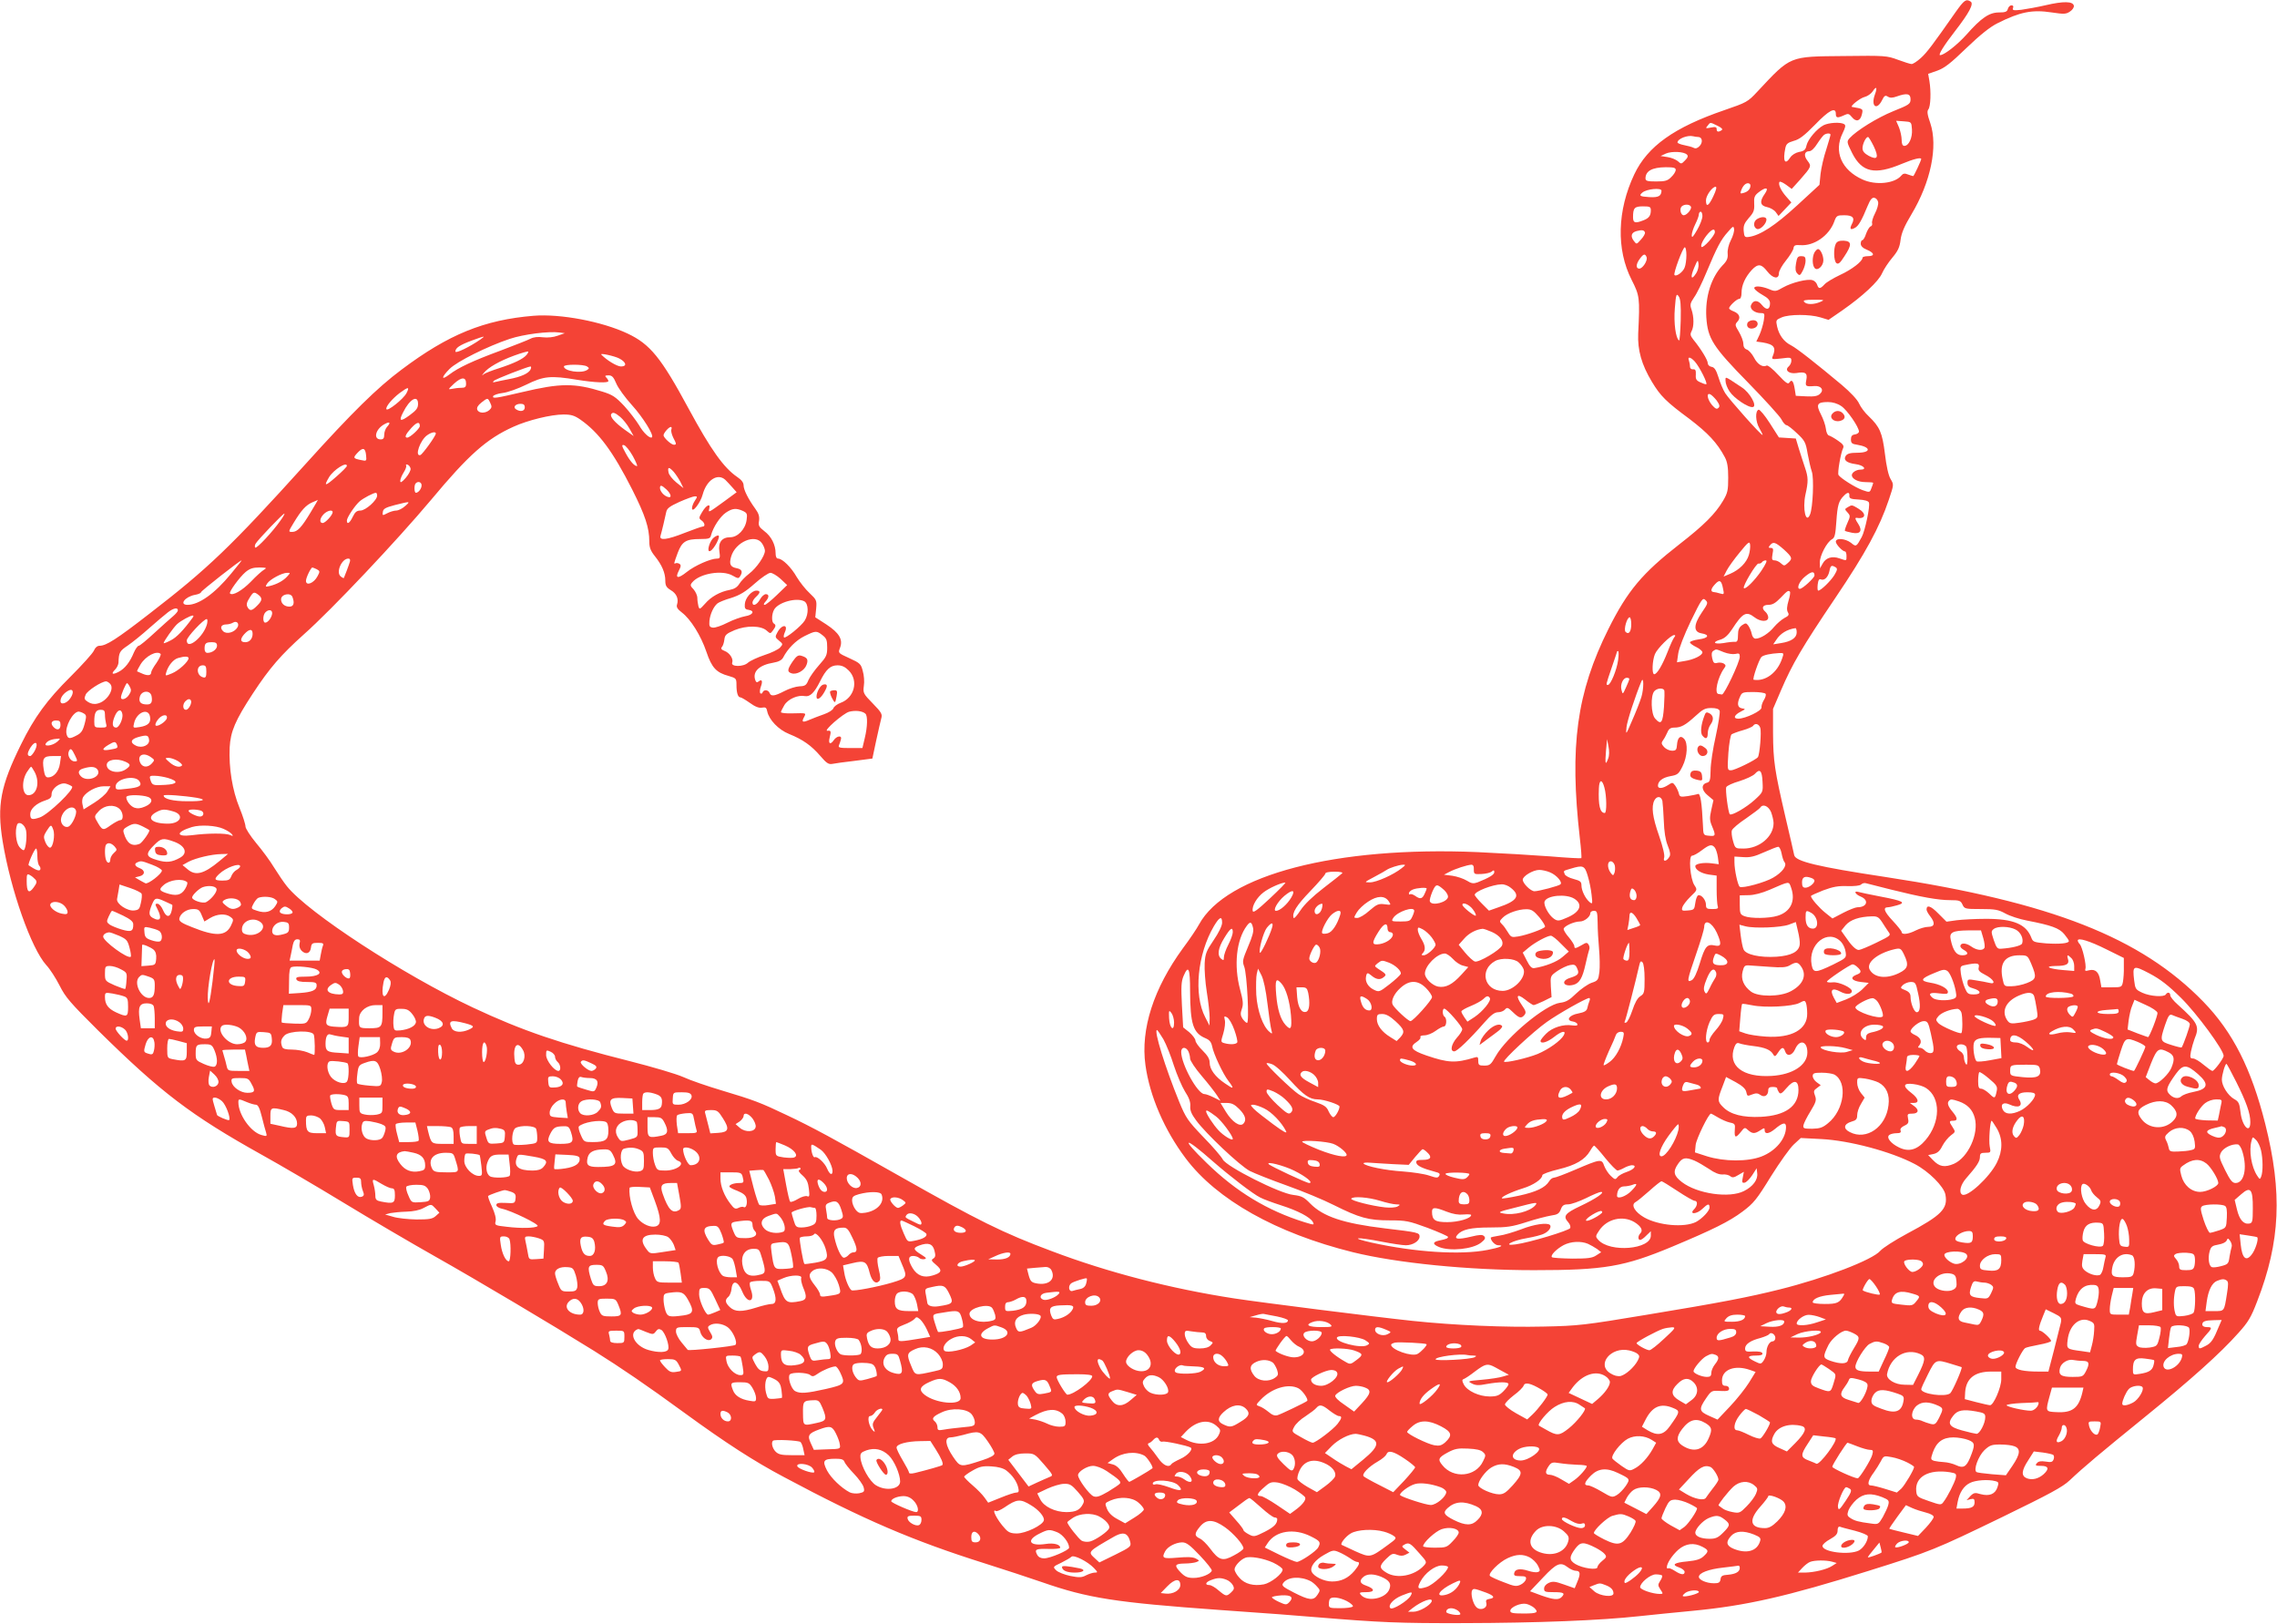 <?xml version="1.0" standalone="no"?>
<!DOCTYPE svg PUBLIC "-//W3C//DTD SVG 20010904//EN"
 "http://www.w3.org/TR/2001/REC-SVG-20010904/DTD/svg10.dtd">
<svg version="1.0" xmlns="http://www.w3.org/2000/svg"
 width="1280pt" height="913pt" viewBox="0 0 1280 913"
 preserveAspectRatio="xMidYMid meet">
<g transform="translate(0,913) scale(0.1,-0.1)"
fill="#f44336" stroke="none">
<path d="M10994 9063 c-131 -187 -161 -227 -196 -259 -21 -19 -44 -34 -52 -34
-7 0 -42 11 -77 24 -62 23 -73 24 -304 21 -310 -3 -296 3 -486 -200 -54 -58
-60 -61 -185 -104 -283 -97 -432 -203 -507 -361 -96 -203 -102 -422 -15 -593
45 -89 47 -99 37 -302 -4 -93 19 -175 77 -271 48 -80 80 -112 210 -208 105
-80 157 -135 200 -216 14 -26 19 -56 19 -115 0 -71 -3 -86 -29 -130 -44 -74
-107 -137 -246 -245 -208 -162 -291 -261 -398 -475 -179 -359 -220 -659 -161
-1177 7 -60 11 -110 8 -112 -2 -2 -80 2 -174 10 -93 7 -278 18 -409 24 -794
34 -1414 -127 -1566 -407 -11 -21 -51 -81 -90 -133 -165 -226 -239 -455 -211
-657 24 -175 107 -366 226 -524 175 -233 509 -421 940 -528 248 -61 647 -101
1018 -101 395 0 506 19 777 132 229 96 320 141 395 197 63 47 80 68 160 198
50 80 108 161 129 180 l39 36 116 -6 c157 -8 391 -70 524 -140 79 -41 164
-126 173 -172 15 -80 -21 -116 -216 -220 -69 -37 -136 -80 -150 -96 -43 -51
-312 -154 -565 -217 -172 -43 -331 -74 -750 -143 -349 -58 -382 -62 -578 -66
-214 -5 -500 7 -737 32 -209 22 -849 103 -1000 126 -359 55 -713 147 -1025
265 -281 105 -413 171 -860 424 -371 210 -489 274 -631 341 -149 71 -185 85
-369 140 -77 23 -174 56 -215 75 -41 18 -174 57 -296 88 -393 99 -608 172
-887 303 -389 183 -925 532 -1044 681 -17 21 -49 68 -72 105 -22 37 -68 99
-101 138 -33 40 -60 82 -60 93 0 12 -15 60 -34 106 -40 98 -60 222 -55 338 5
90 31 152 130 303 95 145 159 218 286 332 158 140 524 528 717 758 210 252
311 342 462 410 81 37 212 69 282 69 43 0 62 -6 95 -29 103 -72 182 -178 291
-393 73 -145 96 -215 96 -292 0 -33 7 -52 31 -82 40 -50 59 -94 59 -138 0 -28
6 -38 30 -53 33 -19 46 -49 36 -81 -5 -14 2 -26 27 -45 50 -38 107 -130 138
-221 30 -89 55 -117 126 -136 41 -12 43 -14 43 -50 0 -44 8 -70 22 -70 5 0 29
-14 53 -31 30 -22 52 -30 68 -27 21 4 26 0 30 -21 10 -47 63 -103 123 -127 77
-31 125 -65 175 -123 35 -41 47 -49 68 -45 15 3 71 11 125 17 l100 13 21 99
c12 55 25 112 29 127 7 23 1 34 -48 84 -53 54 -55 59 -50 98 4 23 1 61 -6 84
-10 40 -16 45 -75 72 -64 29 -64 29 -53 58 18 47 -4 84 -77 132 l-62 40 5 49
c4 46 2 50 -37 87 -23 21 -55 62 -72 90 -31 55 -81 104 -105 104 -9 0 -14 11
-14 30 0 47 -24 95 -63 124 -31 24 -35 32 -30 59 3 24 -2 41 -21 67 -40 55
-66 107 -66 132 0 15 -12 31 -36 47 -76 52 -148 153 -273 384 -155 287 -216
362 -343 422 -144 68 -378 112 -528 100 -278 -23 -478 -104 -743 -303 -138
-103 -278 -241 -539 -530 -423 -468 -549 -588 -877 -841 -187 -145 -244 -181
-281 -181 -13 0 -25 -10 -32 -27 -7 -16 -67 -82 -133 -148 -130 -129 -202
-227 -277 -380 -115 -233 -136 -341 -103 -545 45 -274 161 -602 245 -695 21
-22 54 -74 75 -115 33 -66 60 -97 217 -253 353 -348 521 -476 919 -698 101
-56 308 -177 459 -269 151 -92 383 -228 516 -303 241 -136 658 -384 894 -531
153 -96 294 -192 509 -349 229 -167 393 -273 558 -360 449 -240 725 -358 1128
-485 105 -33 250 -81 323 -106 258 -90 413 -114 997 -156 231 -16 472 -34 535
-40 377 -31 472 -35 840 -34 413 1 765 15 985 39 72 8 206 21 299 30 304 29
531 81 991 225 351 110 372 119 750 302 267 130 340 169 380 207 77 73 170
151 425 358 254 206 422 356 523 470 55 61 71 87 106 179 130 335 142 610 45
996 -78 310 -182 516 -348 687 -351 361 -854 559 -1786 701 -384 58 -507 88
-514 123 -2 12 -25 110 -50 217 -60 259 -68 311 -69 470 l0 135 45 105 c63
147 117 240 306 520 170 252 248 396 300 551 28 84 29 84 10 116 -12 19 -24
73 -32 142 -15 120 -29 151 -91 211 -21 19 -45 51 -54 71 -9 22 -49 64 -96
104 -141 118 -255 208 -287 224 -40 20 -67 57 -78 105 -8 36 -7 38 26 52 43
18 157 18 217 0 l46 -14 77 53 c116 81 204 163 224 209 10 23 36 62 58 88 31
37 41 58 46 100 5 39 22 78 61 143 109 182 150 382 106 513 -17 48 -19 67 -11
77 13 16 16 100 6 160 l-7 40 52 18 c41 15 75 42 163 127 76 73 132 118 174
139 127 64 196 78 306 61 68 -10 80 -10 102 5 14 9 24 24 22 33 -5 25 -58 26
-157 3 -47 -11 -110 -22 -138 -26 -45 -5 -52 -3 -47 10 4 9 1 15 -9 15 -8 0
-17 -9 -20 -20 -4 -16 -14 -20 -50 -20 -55 0 -100 -31 -183 -125 -51 -57 -125
-115 -148 -115 -12 0 21 54 84 135 79 102 107 154 88 166 -26 17 -37 8 -84
-58z m-455 -466 c-23 -65 11 -90 41 -30 12 25 18 29 32 20 13 -8 26 -8 51 1
57 20 77 16 77 -16 0 -26 -7 -31 -97 -67 -91 -37 -207 -109 -246 -152 -16 -19
-16 -22 15 -84 55 -108 127 -124 279 -60 65 27 109 38 109 27 0 -8 -41 -96
-45 -96 -2 0 -15 4 -29 9 -19 8 -28 6 -38 -6 -37 -45 -144 -56 -218 -22 -118
53 -163 157 -112 260 16 33 19 45 9 51 -20 13 -86 9 -116 -6 -39 -21 -88 -79
-96 -114 -5 -24 -13 -31 -41 -36 -20 -4 -41 -17 -50 -31 -30 -46 -43 -21 -28
52 5 24 13 31 47 41 32 8 60 30 120 91 78 81 117 102 117 61 0 -23 9 -25 46
-8 23 11 28 10 45 -11 23 -28 46 -22 55 14 8 34 9 33 -55 44 -14 3 47 51 71
56 16 4 36 18 45 31 21 33 28 23 12 -19z m209 -195 c3 -47 -18 -92 -43 -92
-10 0 -15 11 -15 34 0 18 -7 50 -15 70 l-16 37 43 -3 c43 -3 43 -3 46 -46z
m-1093 21 c24 -12 31 -19 23 -25 -19 -12 -28 -10 -28 7 0 11 -8 13 -32 8 -30
-6 -32 -5 -19 10 16 21 13 21 56 0z m635 -50 c0 -5 -11 -42 -24 -84 -14 -41
-28 -103 -32 -137 l-6 -61 -126 -116 c-123 -113 -207 -168 -272 -177 -22 -3
-25 1 -28 34 -2 29 3 43 29 73 28 31 32 44 30 80 -2 36 2 46 25 64 41 32 60
28 35 -8 -31 -43 -27 -67 12 -75 17 -3 40 -16 49 -28 l16 -22 36 38 36 38 -29
33 c-31 35 -47 72 -37 83 4 3 20 -5 37 -17 l31 -23 47 52 c64 73 65 76 42 106
-23 29 -18 54 10 54 11 0 29 17 45 43 15 23 32 45 38 49 14 10 36 10 36 1z
m-744 -13 c23 0 28 -29 9 -50 -12 -13 -23 -17 -34 -11 -9 5 -33 11 -53 15 -21
4 -38 11 -38 15 0 21 57 43 88 35 8 -2 20 -4 28 -4z m987 -52 c30 -64 22 -80
-28 -54 -25 14 -35 26 -35 43 0 24 19 63 31 63 4 0 18 -24 32 -52z m-1050 -47
c8 -8 5 -17 -11 -33 -20 -21 -22 -21 -40 -4 -11 9 -37 20 -58 23 l-39 6 30 14
c33 14 101 11 118 -6z m-63 -86 c0 -9 -11 -27 -25 -40 -20 -21 -34 -25 -85
-25 -51 0 -60 3 -60 18 1 41 37 61 113 62 45 0 57 -3 57 -15z m420 -87 c0 -20
-13 -35 -37 -42 -19 -6 -22 -4 -16 11 9 27 24 43 39 43 8 0 14 -6 14 -12z
m-209 -62 c-26 -55 -41 -63 -41 -22 0 26 35 76 54 76 8 0 4 -18 -13 -54z
m-291 32 c-1 -30 -17 -39 -68 -36 -54 3 -61 8 -39 26 24 20 107 28 107 10z
m1218 -65 c2 -12 -6 -40 -18 -63 -12 -23 -19 -48 -16 -55 2 -7 -1 -16 -9 -18
-7 -3 -18 -22 -25 -41 -6 -20 -16 -36 -21 -36 -5 0 -9 -9 -9 -20 0 -13 12 -25
35 -34 43 -18 45 -36 5 -36 -16 0 -30 -4 -30 -9 0 -20 -60 -66 -125 -96 -38
-18 -79 -42 -89 -54 -24 -26 -33 -26 -41 -2 -3 11 -15 23 -26 26 -28 9 -116
-13 -166 -41 -40 -23 -44 -24 -79 -9 -45 18 -87 20 -82 3 3 -7 23 -23 46 -36
31 -17 42 -30 42 -47 0 -36 -20 -41 -45 -10 -23 30 -50 30 -62 -1 -8 -21 21
-44 55 -44 22 0 23 -2 17 -42 -4 -24 -15 -60 -24 -80 l-18 -38 36 -5 c64 -11
77 -28 56 -78 -7 -17 -4 -18 49 -12 52 7 56 6 56 -13 0 -11 -7 -25 -15 -32
-25 -21 2 -43 43 -37 51 9 64 0 56 -39 -7 -36 -4 -38 47 -34 37 2 54 -22 30
-44 -14 -13 -33 -16 -77 -14 l-59 3 -6 38 c-7 45 -17 57 -30 37 -7 -12 -20 -3
-63 43 -30 33 -60 56 -65 52 -21 -12 -52 7 -71 45 -11 21 -29 41 -40 45 -13 4
-20 15 -20 33 0 15 -12 45 -25 67 -22 36 -23 41 -8 57 20 22 11 45 -22 58 -14
5 -25 13 -25 17 0 12 43 53 57 53 8 0 13 13 13 35 0 42 21 88 58 128 34 36 54
34 86 -8 32 -41 66 -47 66 -11 0 13 18 45 40 72 21 26 40 57 42 68 2 17 9 20
38 18 77 -6 162 53 191 132 12 34 16 36 56 36 49 0 62 -15 43 -50 -14 -27 -8
-35 17 -21 20 10 38 41 72 124 15 36 25 48 38 45 10 -2 19 -13 21 -25z m-1053
-24 c8 -12 -22 -49 -40 -49 -17 0 -25 36 -12 49 14 14 44 14 52 0z m-225 -21
c0 -31 -11 -45 -43 -57 -46 -18 -57 -14 -57 18 0 52 8 61 56 61 39 0 44 -3 44
-22z m290 -33 c0 -14 -13 -49 -30 -78 -23 -40 -30 -47 -30 -29 0 12 9 40 20
62 11 22 20 46 20 55 0 8 5 15 10 15 6 0 10 -11 10 -25z m160 -135 c-13 -25
-20 -56 -18 -76 2 -26 -4 -41 -29 -66 -64 -68 -98 -177 -91 -292 8 -119 36
-164 234 -366 94 -96 179 -190 188 -207 9 -18 22 -33 29 -33 6 0 33 -21 59
-46 43 -40 49 -51 59 -112 7 -37 17 -83 24 -103 13 -36 6 -203 -10 -241 -23
-56 -43 31 -26 111 17 75 16 98 -2 151 -8 25 -24 72 -34 105 l-18 60 -47 3
-48 3 -51 80 c-28 44 -57 78 -63 76 -20 -7 -18 -66 4 -104 11 -19 20 -37 18
-38 -5 -6 -188 200 -210 235 -12 19 -29 60 -38 90 -13 41 -23 56 -39 58 -12 2
-21 11 -21 21 0 17 -39 81 -81 132 -17 22 -19 30 -10 47 14 26 14 80 0 121
-10 28 -8 36 14 69 15 20 46 84 70 142 59 141 81 183 120 226 29 34 32 35 35
17 2 -12 -6 -40 -18 -63z m-483 43 c2 -6 -8 -24 -22 -39 -25 -28 -25 -29 -40
-9 -21 27 -15 48 15 56 30 8 43 6 47 -8z m393 2 c0 -19 -66 -92 -75 -83 -8 8
11 46 38 76 24 26 37 28 37 7z m-160 -129 c0 -25 -4 -56 -10 -70 -9 -25 -47
-53 -57 -42 -8 8 47 156 58 156 5 0 9 -20 9 -44z m-224 -11 c8 -19 -22 -65
-41 -65 -20 0 -19 26 3 55 20 28 30 31 38 10z m279 -91 c-27 -42 -35 -26 -12
29 20 47 22 50 25 24 2 -16 -4 -39 -13 -53z m-87 -265 c-2 -64 -6 -115 -9
-113 -19 11 -31 99 -24 181 6 78 9 85 21 68 11 -14 14 -48 12 -136z m785 104
c-37 -16 -78 -16 -91 0 -8 9 4 12 55 12 59 0 62 -1 36 -12z m-7098 -190 c-24
-9 -57 -12 -83 -9 -28 4 -53 1 -70 -8 -15 -8 -90 -37 -166 -66 -157 -58 -239
-96 -291 -136 -46 -35 -45 -15 2 32 41 42 215 128 338 169 78 26 219 44 280
36 l30 -4 -40 -14z m-434 -21 c-62 -43 -141 -81 -141 -68 0 20 23 36 93 62 74
27 79 28 48 6z m259 -87 c-19 -23 -72 -48 -155 -75 -38 -12 -77 -27 -85 -33
-13 -11 -13 -10 0 7 24 30 88 67 170 97 41 15 77 25 79 23 2 -2 -2 -11 -9 -19z
m521 -20 c40 -21 45 -45 10 -45 -23 0 -82 36 -111 67 -9 10 74 -8 101 -22z
m6046 -17 c27 -30 76 -128 64 -128 -6 0 -21 5 -35 12 -20 9 -25 17 -23 42 1
24 -2 31 -15 30 -11 -1 -18 5 -18 16 0 10 -3 25 -6 34 -9 23 9 20 33 -6z
m-6227 -28 c13 -9 13 -11 0 -20 -33 -21 -130 -6 -130 20 0 13 111 13 130 0z
m-317 -15 c-8 -23 -55 -44 -121 -56 -31 -6 -66 -13 -77 -16 -15 -4 -17 -2 -9
6 9 10 187 79 206 81 4 0 5 -7 1 -15z m481 -80 c10 -25 50 -80 89 -123 60 -66
124 -168 112 -180 -10 -10 -48 24 -72 67 -16 26 -53 75 -84 109 -49 52 -66 63
-124 81 -155 48 -234 48 -449 -3 -150 -35 -168 -38 -164 -23 3 6 27 15 54 18
27 3 86 24 133 47 97 48 136 52 286 27 100 -16 175 -19 175 -7 0 4 -5 13 -12
20 -9 9 -7 12 13 12 19 0 28 -9 43 -45z m-844 -1 c0 -19 -5 -24 -27 -24 -16 0
-39 -3 -53 -6 -23 -5 -21 -2 13 30 42 38 67 38 67 0z m-335 -54 c-17 -33 -108
-105 -113 -90 -5 14 32 58 75 91 49 36 57 36 38 -1z m7365 -41 c17 -24 19 -34
10 -42 -9 -9 -17 -5 -36 16 -26 31 -33 70 -11 61 8 -3 24 -19 37 -35z m-7300
-19 c0 -24 -9 -36 -47 -64 -53 -39 -63 -34 -37 16 37 75 84 101 84 48z m406 5
c10 -20 9 -27 -5 -40 -23 -20 -60 -19 -68 2 -4 11 3 24 23 40 36 28 36 28 50
-2z m7595 -18 c33 -22 99 -118 99 -143 0 -7 -10 -14 -22 -16 -17 -2 -23 -10
-23 -28 0 -21 6 -26 35 -30 79 -13 80 -45 0 -45 -39 0 -55 -5 -64 -17 -15 -24
4 -40 55 -47 46 -6 67 -31 27 -31 -23 0 -48 -16 -48 -31 0 -21 35 -39 76 -39
24 0 44 -2 44 -4 0 -3 -4 -16 -10 -30 -9 -25 -10 -25 -50 -11 -40 14 -124 67
-135 85 -7 11 13 126 26 151 6 13 -1 23 -29 42 -20 14 -43 27 -51 29 -8 2 -15
19 -17 38 -2 19 -15 56 -28 81 -29 56 -21 69 40 69 26 0 53 -8 75 -23z m-7401
-7 c0 -21 -24 -27 -49 -11 -19 12 -4 31 25 31 17 0 24 -5 24 -20z m537 -54
c15 -13 39 -42 52 -66 l23 -41 -51 36 c-54 39 -84 73 -75 87 8 13 21 9 51 -16z
m-1310 -54 c-10 -10 -17 -31 -17 -45 0 -20 -5 -27 -20 -27 -44 0 -29 59 22 86
29 16 36 9 15 -14z m183 3 c0 -14 -55 -65 -71 -65 -17 0 -9 19 23 54 31 34 48
38 48 11z m1414 -19 c-3 -8 2 -28 10 -45 19 -36 20 -41 4 -41 -15 0 -58 40
-58 53 0 13 30 47 41 47 5 0 6 -6 3 -14z m-1324 -23 c-1 -15 -75 -117 -87
-121 -34 -10 -1 85 39 112 24 17 48 21 48 9z m1107 -126 c17 -31 28 -57 24
-57 -15 0 -39 27 -64 73 -22 40 -24 48 -10 45 10 -2 32 -29 50 -61z m-1499 3
c3 -32 3 -33 -29 -26 -44 9 -46 12 -19 41 30 32 44 28 48 -15z m-108 -59 c0
-5 -27 -32 -60 -61 -63 -55 -72 -56 -40 -2 26 42 100 89 100 63z m358 -15 c2
-9 -10 -32 -27 -52 -23 -26 -31 -30 -31 -17 0 10 9 31 19 47 11 17 17 34 14
39 -3 5 0 8 8 5 8 -3 15 -12 17 -22z m1479 -18 c11 -13 28 -38 38 -57 l17 -35
-40 32 c-22 18 -42 43 -44 57 -6 31 2 32 29 3z m290 -45 c10 -10 29 -30 41
-44 l23 -26 -68 -50 c-91 -66 -92 -67 -86 -42 9 33 -18 19 -41 -21 -18 -30
-18 -34 -3 -45 19 -13 23 -35 7 -35 -6 0 -51 -16 -100 -35 -101 -40 -145 -45
-137 -17 8 27 26 104 32 133 4 21 18 32 75 58 39 17 77 31 86 31 15 0 15 -2 0
-25 -9 -13 -16 -32 -16 -42 1 -30 48 31 60 77 22 82 84 122 127 83z m-1707
-31 c0 -19 -18 -42 -32 -42 -10 0 -11 44 -1 53 13 14 33 7 33 -11z m1377 -24
c27 -26 31 -50 6 -41 -22 7 -43 32 -43 50 0 19 10 16 37 -9z m-1627 -34 c0
-26 -65 -84 -94 -84 -20 0 -30 -8 -43 -35 -17 -36 -33 -46 -33 -21 0 17 46 86
73 109 22 18 75 46 90 47 4 0 7 -7 7 -16z m8276 -1 c-1 -15 9 -19 52 -21 34
-2 55 -8 58 -17 8 -19 -22 -159 -40 -193 -31 -57 -32 -57 -61 -33 -32 24 -85
29 -85 6 0 -15 38 -55 52 -55 4 0 8 -11 8 -25 0 -29 2 -28 -39 -14 -42 15 -77
4 -95 -29 l-15 -27 -1 34 c0 38 40 115 69 130 15 8 19 27 24 100 6 90 13 116
43 145 20 21 32 20 30 -1z m-8648 -90 c-52 -87 -76 -113 -105 -113 -23 0 -23
0 9 53 42 69 67 97 103 113 17 7 31 13 32 14 1 0 -17 -30 -39 -67z m529 32
c-15 -14 -38 -25 -50 -25 -12 0 -35 -7 -50 -15 -27 -14 -28 -14 -25 7 2 18 15
25 68 39 88 22 89 22 57 -6z m1899 -27 c23 -11 26 -16 21 -51 -7 -52 -50 -97
-92 -97 -47 0 -69 -29 -61 -80 5 -35 4 -40 -14 -40 -35 0 -124 -39 -169 -75
-50 -40 -68 -37 -45 7 13 25 13 32 3 39 -7 4 -17 5 -21 3 -12 -7 -10 -1 12 59
24 63 46 77 126 77 49 0 57 3 61 21 12 46 51 105 83 127 37 25 58 27 96 10z
m-2306 -7 c0 -16 -41 -61 -56 -61 -20 0 -17 27 6 50 20 20 50 27 50 11z m-294
-48 c-43 -62 -134 -159 -141 -151 -4 3 -3 13 2 22 12 21 157 173 162 169 2 -1
-8 -20 -23 -40z m2708 -128 c9 -13 16 -32 16 -41 0 -29 -47 -97 -89 -129 -21
-16 -46 -42 -55 -57 -12 -19 -28 -29 -54 -34 -54 -10 -105 -38 -139 -78 -30
-33 -31 -33 -37 -13 -3 12 -6 33 -6 46 0 14 -10 35 -21 48 -19 19 -20 25 -8
39 42 51 170 72 228 38 28 -16 33 -17 41 -4 17 26 11 40 -19 46 -36 7 -43 23
-31 65 24 83 137 131 174 74z m5547 -65 c-13 -43 -53 -83 -104 -105 l-38 -16
18 35 c10 19 43 65 73 101 48 59 55 64 58 44 2 -13 -1 -39 -7 -59z m197 31
c48 -44 50 -51 22 -76 -19 -17 -21 -17 -38 -2 -10 10 -27 17 -36 17 -15 0 -17
6 -12 35 6 29 4 35 -10 35 -13 0 -14 3 -4 15 18 22 30 18 78 -24z m-8061 -68
c-6 -21 -31 -86 -34 -92 -1 -2 -10 2 -18 9 -28 23 6 100 43 100 9 0 12 -6 9
-17z m-669 -69 c-91 -111 -180 -174 -244 -174 -48 0 -15 45 41 56 19 3 35 10
35 15 0 7 219 179 228 179 2 0 -25 -34 -60 -76z m8603 17 c-38 -55 -89 -106
-98 -97 -9 9 70 141 82 138 8 -1 16 2 20 8 3 5 13 10 21 10 10 0 2 -18 -25
-59z m418 20 c11 -7 10 -15 -8 -45 -22 -34 -75 -86 -90 -86 -4 0 -5 15 -3 34
3 25 8 33 18 29 20 -8 41 13 48 47 6 32 12 35 35 21z m-8834 -13 c-11 -6 -45
-36 -75 -68 -49 -50 -103 -81 -117 -66 -8 7 53 91 87 120 24 20 42 26 78 26
40 -1 44 -2 27 -12z m296 2 c18 -10 18 -13 4 -39 -20 -39 -65 -57 -65 -26 0
18 28 75 36 75 3 0 14 -5 25 -10z m8419 -35 c0 -13 -67 -75 -82 -75 -21 0 -4
42 29 69 36 30 53 32 53 6z m-8586 -6 c-22 -24 -57 -43 -97 -53 -26 -6 -27 -5
-15 14 15 23 83 60 112 60 19 0 19 0 0 -21z m2774 -13 l37 -35 -57 -55 c-32
-31 -63 -56 -69 -56 -8 0 -6 7 4 18 21 23 22 42 2 42 -9 0 -24 -13 -33 -30
-17 -31 -42 -40 -42 -17 0 8 9 22 20 32 25 23 26 35 2 35 -27 0 -63 -42 -65
-76 -2 -23 2 -30 21 -32 37 -6 25 -29 -19 -36 -22 -4 -68 -20 -101 -37 -33
-17 -69 -29 -81 -27 -19 3 -21 8 -19 38 4 38 23 80 45 98 7 6 42 21 78 31 49
16 79 34 132 81 37 33 77 60 88 60 10 0 36 -15 57 -34z m5298 -55 c7 -32 6
-34 -17 -27 -13 4 -30 8 -36 8 -19 2 -16 19 9 45 25 27 35 21 44 -26z m376
-17 c3 -3 0 -26 -8 -51 -9 -31 -11 -51 -4 -64 9 -15 5 -21 -19 -33 -16 -9 -42
-31 -58 -50 -29 -36 -76 -66 -104 -66 -10 0 -19 11 -22 28 -3 15 -12 35 -19
45 -12 16 -15 16 -36 2 -16 -12 -22 -26 -22 -55 0 -31 -4 -39 -17 -38 -10 1
-39 -2 -65 -7 -55 -8 -65 6 -15 20 22 7 42 25 63 57 61 94 80 104 127 68 33
-26 77 -27 77 -1 0 10 -7 24 -15 31 -25 21 -18 40 16 40 23 0 40 10 68 39 38
40 44 44 53 35z m-8609 -18 c23 -18 22 -32 -8 -61 -29 -30 -41 -31 -54 -7 -7
13 -4 27 11 50 22 36 26 37 51 18z m191 -12 c13 -34 7 -54 -17 -54 -27 0 -47
17 -47 41 0 29 54 40 64 13z m7922 -88 c-46 -68 -47 -108 -2 -116 49 -8 41
-27 -14 -34 -27 -4 -50 -11 -50 -17 0 -5 16 -17 35 -26 19 -9 35 -23 35 -30 0
-17 -48 -41 -101 -49 l-42 -7 7 49 c4 29 33 104 71 183 61 125 67 133 82 118
16 -15 14 -20 -21 -71z m-5045 64 c24 -13 26 -71 3 -108 -18 -30 -109 -104
-117 -95 -3 3 -1 16 5 29 21 46 -17 46 -42 -1 -14 -25 -13 -28 9 -46 23 -19
23 -20 6 -39 -10 -11 -49 -30 -87 -42 -39 -13 -80 -32 -93 -43 -26 -25 -98
-24 -89 0 8 21 -14 55 -43 66 -18 7 -22 13 -15 22 6 6 12 25 14 42 3 26 11 33
58 53 66 27 148 26 180 -3 20 -18 21 -18 35 1 17 23 18 31 5 39 -13 8 -13 51
1 77 22 42 126 71 170 48z m-3521 -51 c0 -6 -12 -20 -26 -32 -15 -12 -62 -55
-105 -94 -43 -40 -83 -73 -89 -73 -6 0 -18 -17 -27 -37 -23 -56 -51 -91 -85
-109 -36 -19 -46 -13 -21 12 10 10 18 27 19 38 2 59 6 66 52 97 26 18 81 62
122 99 41 36 88 76 104 88 31 24 56 29 56 11z m530 -16 c-1 -22 -23 -53 -39
-53 -15 0 -14 43 1 58 18 18 38 15 38 -5z m-447 -25 c-51 -70 -91 -112 -124
-128 -21 -11 -39 -18 -39 -15 0 10 56 89 76 107 21 19 74 48 88 48 5 0 4 -6
-1 -12z m8087 -37 c0 -41 -14 -61 -32 -43 -12 12 8 82 23 82 5 0 9 -18 9 -39z
m-8006 2 c-18 -72 -114 -151 -114 -93 0 19 95 120 112 120 5 0 5 -12 2 -27z
m170 -21 c-18 -28 -61 -39 -80 -20 -20 20 -11 38 19 38 12 0 29 5 37 10 21 13
38 -6 24 -28z m8766 -27 c0 -30 -30 -51 -88 -60 l-44 -7 17 25 c23 36 60 59
108 66 4 0 7 -10 7 -24z m-8680 -8 c0 -27 -17 -47 -41 -47 -28 0 -31 16 -7 44
29 32 48 33 48 3z m3204 -8 c22 -17 26 -28 26 -69 0 -43 -5 -53 -45 -98 -25
-28 -52 -66 -60 -84 -12 -30 -19 -35 -51 -36 -20 -1 -59 -13 -85 -27 -56 -29
-75 -31 -83 -10 -7 18 -33 20 -39 3 -2 -7 -8 -9 -13 -5 -4 4 -3 21 3 37 12 32
6 45 -13 29 -9 -7 -14 -5 -19 10 -15 47 24 83 103 96 29 5 46 14 54 28 26 51
72 97 120 121 63 31 68 32 102 5z m4788 -11 c-6 -7 -23 -44 -38 -83 -29 -74
-59 -125 -75 -125 -14 0 -11 76 4 113 14 33 89 107 108 107 8 0 8 -4 1 -12z
m-8192 -48 c0 -20 -27 -40 -54 -40 -10 0 -16 9 -16 23 0 31 7 37 42 37 21 0
28 -5 28 -20z m8470 -36 c23 -9 51 -13 65 -10 21 5 25 3 25 -16 0 -30 -87
-213 -100 -212 -5 1 -14 2 -20 3 -24 3 -5 92 32 144 11 14 10 19 -2 27 -8 5
-25 7 -36 4 -18 -5 -23 0 -29 26 -5 23 -3 35 6 41 18 11 12 12 59 -7z m-594
-45 c-7 -54 -42 -139 -57 -139 -12 0 -13 -3 21 97 17 48 30 89 30 90 0 2 3 3
6 3 4 0 4 -23 0 -51z m-8193 35 c3 -4 -7 -26 -23 -50 -17 -23 -30 -47 -30 -53
0 -18 -18 -21 -47 -9 -15 7 -30 13 -32 14 -2 2 7 19 19 39 29 48 92 80 113 59z
m9115 -26 c-27 -80 -94 -130 -160 -119 -9 1 31 118 45 129 12 10 49 18 99 21
26 1 27 0 16 -31z m-8958 2 c0 -19 -56 -70 -93 -85 -39 -16 -39 -16 -32 7 11
37 40 72 66 79 37 11 59 10 59 -1z m100 -76 c0 -28 -4 -35 -16 -32 -40 8 -44
68 -4 68 16 0 20 -6 20 -36z m3611 7 c57 -57 32 -154 -46 -182 -19 -7 -37 -21
-40 -30 -3 -10 -27 -25 -53 -34 -26 -9 -62 -23 -81 -31 -39 -17 -47 -14 -31
15 12 24 15 23 -67 21 -35 -1 -63 2 -63 7 0 4 9 22 19 39 21 35 77 59 116 51
29 -5 53 19 85 83 33 67 58 90 98 90 24 0 42 -8 63 -29z m4388 -48 c0 -5 -9
-26 -19 -48 -18 -40 -18 -40 -25 -13 -8 30 9 68 30 68 8 0 15 -3 14 -7z m68
-101 c-8 -26 -31 -85 -52 -132 -35 -82 -36 -83 -32 -40 3 36 50 178 84 260 14
33 14 -42 0 -88z m-8607 73 c25 -30 -20 -99 -72 -110 -19 -5 -37 -1 -53 9 -22
14 -23 19 -13 42 11 23 87 72 114 74 6 0 17 -7 24 -15z m110 -16 c9 -16 8 -26
-5 -45 -15 -24 -45 -33 -45 -14 0 15 28 80 34 80 3 0 10 -9 16 -21z m-334 -63
c-19 -30 -56 -41 -56 -17 0 21 18 45 45 59 26 14 33 -10 11 -42z m8959 45 c3
-5 2 -48 -1 -95 -7 -91 -16 -103 -50 -65 -23 26 -26 127 -5 153 15 17 46 21
56 7z m-8503 -34 c6 -33 -1 -47 -25 -47 -36 0 -49 14 -41 43 9 36 59 39 66 4z
m9073 13 c4 -6 -1 -22 -10 -36 -8 -13 -14 -32 -13 -41 3 -18 -88 -62 -130 -63
-31 0 -24 21 14 40 27 14 28 15 7 18 -26 4 -30 27 -11 67 10 23 16 25 74 25
35 0 66 -5 69 -10z m-8852 -37 c8 -14 -12 -53 -28 -53 -18 0 -20 31 -3 48 14
14 25 15 31 5z m8594 -59 c3 -8 -7 -73 -22 -142 -16 -70 -29 -156 -29 -192 -1
-56 -4 -66 -21 -70 -33 -9 -31 -42 5 -71 l32 -27 -12 -54 c-10 -45 -10 -59 4
-92 22 -53 21 -58 -16 -54 -33 3 -33 4 -35 58 -6 125 -14 182 -28 177 -7 -3
-33 -8 -57 -12 -42 -6 -46 -5 -51 17 -3 12 -13 32 -20 42 -14 19 -16 19 -40 3
-31 -20 -57 -22 -57 -4 0 26 26 46 70 54 41 7 47 13 68 55 28 56 32 133 8 156
-20 21 -36 6 -39 -36 -2 -27 -6 -32 -28 -32 -14 0 -34 9 -45 21 -15 17 -16 23
-6 37 7 9 18 29 25 45 8 20 18 27 40 27 37 0 62 14 119 66 40 37 54 44 88 44
28 0 43 -5 47 -16z m-9077 -21 c0 -16 3 -38 6 -50 6 -21 3 -23 -30 -23 -34 0
-36 2 -36 34 0 50 9 66 36 66 19 0 24 -5 24 -27z m98 3 c5 -25 -18 -76 -35
-76 -22 0 -25 23 -8 64 16 38 37 44 43 12z m4177 2 c13 -12 12 -73 -4 -138
l-13 -55 -69 0 c-58 0 -68 2 -63 15 3 8 9 23 11 33 8 25 -23 22 -41 -5 -19
-27 -31 -18 -22 16 9 36 7 41 -12 38 -29 -4 87 97 121 107 34 9 75 5 92 -11z
m-4395 2 c15 -8 16 -16 10 -42 -13 -55 -21 -68 -51 -83 -38 -20 -48 -19 -55 9
-10 41 36 126 69 126 4 0 17 -4 27 -10z m373 -17 c7 -35 -9 -52 -58 -60 -38
-6 -38 -6 -31 23 14 60 79 86 89 37z m95 -10 c-4 -19 -53 -51 -63 -41 -4 4 1
18 12 32 21 29 56 35 51 9z m-598 -38 c0 -27 -18 -33 -38 -13 -20 20 -14 38
13 38 20 0 25 -5 25 -25z m9555 -16 c8 -23 -3 -150 -13 -165 -12 -16 -130 -74
-151 -74 -21 0 -21 3 -15 98 4 53 12 100 18 104 6 4 34 15 63 23 29 8 55 20
58 25 11 17 33 11 40 -11z m-9057 -67 c5 -30 -38 -50 -73 -34 -36 17 -31 37
13 49 48 13 56 11 60 -15z m-517 -12 c-28 -24 -81 -29 -61 -6 11 14 34 22 70
24 10 1 7 -5 -9 -18z m8719 -95 c-15 -40 -18 -29 -12 45 l6 65 8 -41 c5 -26 5
-51 -2 -69z m-8844 46 c-9 -17 -21 -31 -26 -31 -19 0 -18 17 2 49 27 42 47 27
24 -18z m461 34 c7 -20 6 -21 -39 -29 -45 -8 -49 2 -10 26 35 21 41 21 49 3z
m-236 -60 c16 -33 16 -35 -2 -35 -22 0 -41 32 -33 54 9 24 17 19 35 -19z m427
-11 c22 -15 22 -17 6 -35 -22 -24 -50 -24 -64 0 -23 44 14 66 58 35z m-511
-36 c-6 -45 -35 -78 -67 -78 -13 0 -19 11 -24 43 -10 65 -2 77 51 77 l46 0 -6
-42z m663 14 c16 -10 27 -22 23 -25 -13 -14 -43 -6 -70 18 -27 24 -27 24 -6
25 13 0 36 -8 53 -18z m-295 -4 c31 -14 31 -22 3 -42 -41 -29 -108 -14 -108
24 0 30 57 40 105 18z m-510 -58 c31 -59 12 -130 -35 -130 -35 0 -41 76 -10
128 11 17 22 32 25 32 2 0 11 -13 20 -30z m355 11 c20 -39 -61 -69 -95 -35
-20 21 -15 37 16 45 44 13 68 9 79 -10z m9358 -66 c3 -58 3 -58 -45 -102 -46
-42 -129 -90 -139 -80 -9 8 -26 138 -20 152 3 8 36 23 74 34 38 12 77 30 87
41 28 31 40 19 43 -45z m-8964 22 c62 -19 56 -35 -16 -39 -69 -4 -73 -3 -83
30 -6 20 -3 22 27 21 18 0 51 -6 72 -12z m-160 -19 c16 -25 0 -35 -71 -42 -59
-7 -63 -6 -63 13 0 44 110 67 134 29z m8235 -35 c13 -46 14 -143 2 -143 -27 0
-37 44 -33 138 2 52 18 54 31 5z m-8614 6 c15 -15 -133 -157 -181 -174 -45
-15 -54 -12 -54 19 0 29 34 60 83 76 29 9 37 17 37 35 0 33 47 68 80 60 14 -4
29 -11 35 -16z m199 -27 c-9 -16 -43 -45 -75 -65 l-59 -37 -6 27 c-4 14 -2 33
3 42 19 31 75 61 115 61 l39 0 -17 -28z m504 -37 c60 -11 33 -20 -55 -19 -81
0 -133 13 -133 32 0 8 116 -1 188 -13z m-289 9 c44 -9 42 -39 -4 -58 -25 -11
-43 -12 -60 -6 -23 9 -45 38 -45 59 0 12 60 15 109 5z m8526 -26 c2 -13 6 -63
8 -113 2 -59 9 -106 22 -138 14 -35 17 -52 9 -64 -16 -26 -37 -29 -29 -4 4 13
-7 60 -29 124 -37 105 -44 163 -26 198 14 26 38 24 45 -3z m-8673 -45 c21 -19
24 -63 5 -63 -8 0 -32 -13 -55 -29 -44 -32 -47 -31 -80 28 -12 21 -11 26 14
52 32 34 86 39 116 12z m9284 -18 c7 -19 14 -47 14 -62 0 -76 -80 -143 -169
-143 -46 0 -47 0 -59 43 -7 24 -10 51 -6 60 4 10 39 40 80 67 40 28 75 54 79
60 14 23 46 10 61 -25z m-9529 9 c7 -20 -22 -83 -43 -91 -24 -9 -48 21 -40 50
12 50 69 78 83 41z m546 -5 c65 -18 44 -69 -29 -69 -92 0 -125 33 -65 65 32
17 45 18 94 4z m154 5 c23 -6 21 -34 -3 -34 -19 0 -64 22 -64 32 0 9 35 10 67
2z m-981 -110 c7 -28 0 -102 -11 -112 -4 -4 -15 4 -26 17 -19 23 -26 91 -13
125 9 22 42 3 50 -30z m657 20 c18 -9 34 -18 36 -20 7 -6 -40 -72 -55 -78 -43
-16 -71 3 -88 61 -6 17 -1 25 21 37 36 20 47 19 86 0z m-504 -17 c12 -30 -1
-102 -18 -102 -7 0 -19 14 -26 31 -11 28 -11 35 7 63 24 37 26 38 37 8z m957
4 c23 -10 45 -25 49 -32 6 -9 4 -10 -11 -3 -23 11 -126 11 -216 -1 -91 -11
-90 18 1 46 48 14 135 9 177 -10z m-276 -73 c62 -23 77 -64 33 -89 -46 -26
-77 -30 -132 -13 -62 18 -65 34 -13 85 38 38 49 40 112 17z m-336 -26 c15 -18
15 -20 -4 -37 -11 -10 -20 -26 -20 -37 0 -22 -16 -24 -24 -2 -8 21 -8 79 1 87
11 12 29 8 47 -11z m8996 -7 c6 -8 14 -32 17 -54 l5 -39 -40 5 c-45 6 -92 -2
-92 -16 0 -20 32 -40 75 -47 l45 -6 0 -78 c0 -43 3 -85 6 -94 5 -13 -1 -16
-30 -16 -31 0 -36 3 -36 24 0 27 -26 59 -44 53 -6 -2 -13 -21 -16 -43 -5 -37
-7 -39 -42 -42 -32 -3 -36 -1 -31 17 3 12 23 38 45 60 40 38 40 39 23 65 -24
36 -34 166 -13 166 8 0 32 13 54 30 44 33 57 36 74 15z m375 -32 c4 -21 11
-44 17 -50 15 -19 -13 -57 -65 -87 -44 -26 -171 -61 -187 -51 -11 7 -30 95
-30 138 l0 32 49 -3 c38 -3 64 3 117 27 38 17 74 31 80 31 7 0 15 -17 19 -37z
m-9805 -16 c0 -24 5 -48 11 -54 6 -6 8 -16 5 -22 -6 -9 -25 -2 -65 25 -6 5 33
94 42 94 4 0 7 -19 7 -43z m1024 -27 c-89 -74 -135 -85 -180 -46 l-28 23 34
19 c41 21 129 42 184 43 l38 1 -48 -40z m-379 -21 c30 -11 55 -26 55 -33 0
-18 -79 -79 -93 -71 -7 3 -22 12 -35 19 l-23 14 25 6 c33 8 33 34 1 46 -27 10
-33 25 -12 33 20 9 24 8 82 -14z m8223 -7 c2 -13 1 -31 -3 -40 -6 -15 -8 -15
-21 2 -21 29 -19 68 4 64 9 -2 18 -14 20 -26z m-7728 -2 c0 -5 -9 -14 -20 -20
-12 -6 -25 -22 -30 -36 -8 -20 -16 -24 -50 -24 -46 0 -49 8 -17 38 38 36 117
64 117 42z m6530 -10 c-46 -37 -143 -80 -178 -80 -35 0 -34 0 24 31 32 17 64
35 69 39 15 11 68 28 90 29 18 1 18 -1 -5 -19z m405 -7 c0 -27 2 -28 43 -26
24 1 50 7 58 14 11 9 14 8 14 -4 0 -14 -31 -32 -94 -57 -23 -8 -34 -7 -61 10
-18 11 -54 23 -80 27 l-48 6 29 15 c33 18 102 40 124 41 11 1 16 -8 15 -26z
m640 -35 c9 -29 19 -78 22 -108 6 -51 5 -54 -11 -41 -24 20 -46 65 -46 94 0
21 -7 26 -44 36 -24 6 -47 18 -50 27 -8 20 -10 18 34 31 69 21 78 18 95 -39z
m-211 18 c36 -15 71 -55 58 -67 -8 -9 -123 -39 -146 -39 -21 0 -66 44 -66 65
0 20 58 55 93 55 15 0 43 -6 61 -14z m-1169 -5 c-6 -6 -53 -43 -105 -83 -61
-47 -108 -92 -130 -126 -19 -29 -36 -48 -38 -42 -10 29 16 70 94 151 46 48 84
92 84 98 0 7 21 11 52 11 33 0 48 -4 43 -9z m-7346 -35 c10 -12 8 -20 -10 -45
-27 -37 -39 -26 -39 37 0 38 2 42 18 33 10 -5 24 -17 31 -25z m9985 8 c9 -3
16 -10 16 -14 0 -16 -31 -40 -51 -40 -14 0 -19 7 -19 30 0 31 17 38 54 24z
m-9132 -23 c4 -4 -1 -21 -12 -39 -22 -35 -51 -41 -109 -21 -36 13 -38 20 -12
43 34 31 107 40 133 17z m6088 -90 c-74 -69 -96 -85 -98 -71 -5 28 24 76 61
104 31 24 98 54 122 55 6 0 -33 -39 -85 -88z m2929 58 c26 -75 -4 -135 -77
-157 -48 -15 -151 -16 -186 -2 -23 9 -26 15 -26 63 l0 54 50 1 c30 0 75 12
117 30 116 50 108 50 122 11z m559 -9 c172 -43 268 -60 335 -60 52 0 59 -3 69
-25 11 -24 15 -25 103 -25 80 0 98 -3 138 -25 25 -14 80 -32 123 -40 134 -26
180 -42 208 -76 14 -17 26 -34 26 -39 0 -13 -51 -18 -128 -13 -68 6 -74 8 -83
32 -29 76 -101 106 -254 106 -60 0 -135 -4 -166 -8 l-57 -8 -46 46 c-42 43
-66 51 -66 22 0 -7 9 -23 20 -37 30 -38 26 -60 -10 -60 -17 0 -48 -9 -70 -20
-43 -22 -80 -26 -80 -9 0 5 -23 34 -51 64 -47 50 -56 75 -26 75 7 0 30 5 51
11 54 15 35 25 -97 50 -56 11 -110 22 -119 25 -30 9 -20 -13 12 -26 48 -20 36
-60 -19 -60 -10 0 -46 -14 -79 -31 l-61 -32 -40 32 c-36 29 -81 81 -81 94 0 3
31 17 69 32 54 20 84 26 136 24 39 -1 70 2 77 9 7 7 19 10 28 7 8 -2 70 -18
138 -35z m-9832 -24 c3 -7 1 -30 -4 -51 -7 -35 -12 -40 -38 -43 -39 -4 -100
37 -96 64 2 10 6 33 9 51 l5 31 60 -20 c33 -11 62 -26 64 -32z m7322 21 c12
-11 22 -28 22 -37 0 -31 -92 -56 -102 -27 -3 6 4 31 14 55 20 45 25 45 66 9z
m374 13 c57 -44 38 -74 -68 -110 l-54 -19 -40 40 c-22 22 -40 44 -40 49 0 19
100 58 151 59 15 1 38 -8 51 -19z m-7275 -6 c6 -15 -27 -58 -58 -75 -19 -10
-79 10 -79 26 0 13 38 50 60 58 31 11 71 7 77 -9z m6803 1 c0 -2 -5 -16 -12
-30 -13 -29 -25 -31 -54 -10 -12 8 -24 11 -28 8 -3 -3 -6 -1 -6 6 0 6 10 16
23 21 23 9 77 13 77 5z m1180 -41 c0 -14 -6 -24 -14 -24 -21 0 -29 17 -22 46
6 21 9 24 21 14 8 -7 15 -23 15 -36z m-1941 -9 c-23 -39 -64 -75 -86 -75 -20
0 8 51 47 84 47 39 64 34 39 -9z m1591 -7 c49 -31 34 -73 -36 -104 -50 -22
-57 -23 -78 -9 -30 20 -61 78 -53 98 13 34 121 44 167 15z m-7305 -2 c18 -13
18 -15 2 -40 -22 -32 -56 -41 -101 -26 -35 11 -36 12 -21 40 8 15 20 30 27 33
26 10 75 7 93 -7z m6262 -13 c14 -21 13 -21 -24 -16 -34 4 -43 0 -85 -36 -25
-23 -56 -41 -68 -41 -21 0 -21 0 -3 31 10 17 38 44 63 60 52 35 95 36 117 2z
m-6880 0 c21 -10 40 -18 41 -19 2 -2 1 -16 -3 -33 -9 -41 -31 -39 -49 4 -8 19
-22 35 -31 35 -14 0 -14 -3 0 -30 27 -53 17 -73 -26 -50 -23 13 -24 29 -5 75
17 40 22 41 73 18z m423 -3 c8 -15 6 -21 -9 -30 -29 -15 -46 -12 -72 10 -21
17 -22 21 -9 30 26 17 78 12 90 -10z m-990 -20 c11 -11 20 -27 20 -36 0 -13
-7 -15 -32 -10 -38 7 -74 39 -64 55 11 18 54 13 76 -9z m7071 -17 c-9 -34 -41
-44 -41 -14 0 18 23 40 42 41 3 0 3 -12 -1 -27z m848 -4 c13 -17 20 -33 17
-36 -6 -6 -74 48 -75 60 -2 19 38 3 58 -24z m-6635 -20 c-8 -13 -62 -11 -70 3
-4 6 1 17 11 24 14 11 21 10 41 -3 13 -8 21 -19 18 -24z m-510 -14 l15 -35 33
20 c39 23 86 26 113 6 19 -14 19 -16 3 -50 -29 -59 -87 -61 -218 -8 -60 23
-74 34 -72 48 5 29 41 54 78 54 29 0 36 -5 48 -35z m6816 25 c0 -5 -5 -21 -12
-35 -10 -22 -17 -25 -65 -25 -51 0 -53 1 -41 20 22 35 118 68 118 40z m703
-36 c20 -25 35 -49 32 -54 -8 -12 -102 -46 -150 -54 -37 -6 -41 -5 -58 23 -10
17 -25 38 -34 46 -15 15 -14 18 4 36 25 26 88 48 133 48 29 0 41 -8 73 -45z
m-7961 9 c41 -20 57 -34 57 -48 1 -40 -11 -46 -65 -30 -27 8 -58 21 -68 28
-17 13 -18 17 -5 45 8 18 16 32 19 32 3 0 31 -12 62 -27z m6842 5 c-17 -55
-45 -98 -70 -104 -14 -4 -28 -4 -31 0 -10 10 29 86 55 107 34 27 55 25 46 -3z
m1447 -45 c0 -38 4 -104 8 -148 4 -44 5 -102 2 -128 -6 -46 -8 -50 -45 -62
-21 -8 -60 -35 -86 -60 -38 -37 -56 -48 -91 -52 -82 -11 -300 -192 -361 -300
-27 -48 -33 -53 -64 -53 -30 0 -34 3 -34 26 0 23 -3 25 -22 19 -106 -32 -147
-30 -270 12 -85 29 -98 48 -53 77 14 9 23 21 20 26 -4 6 7 10 22 10 16 0 44
11 63 25 19 14 40 25 47 25 15 0 18 46 3 55 -12 8 -13 45 -1 45 14 0 101 -100
101 -116 0 -7 -13 -29 -30 -47 -32 -37 -40 -77 -15 -77 16 0 85 66 170 163 37
42 57 57 77 57 14 0 31 7 38 15 12 14 17 12 45 -15 35 -34 47 -37 65 -15 10
13 8 22 -15 55 -37 54 -28 68 19 31 21 -17 43 -31 47 -31 5 0 29 10 55 22 l46
23 -4 59 c-3 60 -3 60 37 88 22 15 54 30 70 33 25 5 32 2 41 -19 13 -29 7 -38
-40 -53 -55 -17 -37 -53 19 -39 34 9 51 39 68 116 8 36 17 72 20 80 4 8 3 22
-3 30 -8 13 -13 13 -39 -3 -35 -20 -41 -21 -41 -4 -1 6 -14 28 -30 47 -17 19
-30 40 -30 48 0 15 58 42 91 42 26 0 59 27 59 47 0 7 9 13 20 13 18 0 20 -7
21 -67z m1200 56 c39 -21 47 -89 10 -89 -27 0 -41 21 -41 62 0 41 2 43 31 27z
m-981 -31 c11 -18 20 -35 20 -38 0 -3 -16 -10 -36 -16 l-36 -12 6 30 c3 17 6
39 6 49 0 29 18 23 40 -13z m1379 -20 c11 -18 28 -43 36 -55 16 -21 15 -22
-67 -62 -47 -23 -91 -41 -99 -41 -17 0 -43 26 -77 77 l-22 31 25 31 c27 31 76
48 147 50 30 1 39 -4 57 -31z m-3709 -5 c0 -17 -19 -56 -47 -97 -41 -60 -48
-77 -51 -130 -2 -34 3 -107 12 -163 9 -55 16 -120 16 -144 l-1 -44 -24 47
c-66 126 -44 354 49 512 31 52 46 59 46 19z m-5406 4 c42 -31 -12 -83 -74 -71
-23 5 -30 12 -30 30 0 47 62 72 104 41z m161 -31 c0 -25 -5 -31 -34 -38 -40
-11 -61 -5 -61 18 0 30 31 55 64 52 27 -3 31 -7 31 -32z m5419 -2 c5 -18 -4
-49 -28 -105 -31 -74 -33 -83 -22 -112 16 -39 30 -317 16 -317 -5 0 -16 11
-25 23 -12 19 -13 30 -4 56 9 25 7 46 -10 109 -36 135 -21 279 38 358 19 26
27 23 35 -12z m2607 -27 c28 -63 26 -80 -11 -72 -44 10 -56 -5 -85 -101 -17
-55 -32 -87 -45 -94 -29 -15 -27 -3 25 148 25 72 45 140 45 150 0 48 43 29 71
-31z m466 -66 c-4 -41 -47 -63 -130 -69 -95 -6 -175 12 -186 42 -5 11 -12 47
-16 79 l-7 59 34 -9 c51 -13 198 -7 243 9 l40 15 12 -51 c7 -28 12 -62 10 -75z
m-2967 92 c-13 -44 -62 -145 -67 -139 -10 10 19 116 38 140 27 34 40 33 29 -1z
m650 -4 c0 -10 7 -19 15 -19 8 0 15 -6 15 -13 0 -22 -35 -47 -74 -54 -46 -7
-47 6 -6 71 30 47 50 53 50 15z m-6907 -11 c20 -10 23 -54 5 -60 -7 -3 -29 0
-48 7 -29 10 -36 17 -38 44 -3 32 -3 33 30 26 18 -4 41 -11 51 -17z m7155 -37
c12 -16 22 -35 22 -41 0 -17 -47 -60 -67 -60 -13 0 -14 3 -5 12 17 17 15 43
-8 80 -11 18 -20 41 -20 51 0 16 2 16 28 3 15 -8 37 -28 50 -45z m3282 44 c30
-15 47 -53 37 -79 -5 -12 -57 -25 -117 -29 -22 -2 -27 5 -42 48 -15 46 -16 51
0 63 22 17 87 15 122 -3z m-4400 -15 c0 -12 -11 -43 -25 -70 -14 -27 -25 -59
-25 -71 0 -18 -2 -19 -15 -9 -24 20 -18 60 17 117 34 56 48 66 48 33z m1457 1
c44 -20 67 -50 57 -75 -10 -26 -131 -98 -153 -91 -10 3 -35 26 -55 50 l-36 44
31 35 c27 31 68 52 104 55 6 0 29 -8 52 -18z m2762 -35 c7 -25 10 -50 6 -55
-10 -17 -45 -13 -76 10 -29 20 -59 20 -59 0 0 -6 9 -15 20 -21 29 -16 24 -30
-10 -30 -32 0 -51 26 -64 87 -10 42 10 52 99 53 l71 0 13 -44z m-10480 14 c42
-19 48 -25 59 -67 7 -25 10 -48 7 -51 -15 -15 -155 87 -155 113 0 12 14 22 33
24 5 1 30 -8 56 -19z m8106 -45 l44 -44 -35 -30 c-30 -27 -96 -53 -159 -63
-14 -2 -25 8 -42 42 l-23 45 32 27 c37 31 106 68 126 68 8 0 33 -20 57 -45z
m1575 10 c11 -12 23 -37 25 -56 5 -34 4 -34 -72 -72 -98 -47 -110 -47 -119 -1
-22 117 93 207 166 129z m-8666 -9 c-3 -15 1 -29 11 -40 24 -24 49 -16 53 17
3 24 8 27 39 27 29 0 34 -3 28 -17 -4 -10 -9 -33 -12 -50 l-6 -33 -84 0 -85 0
6 28 c3 15 9 42 12 60 5 22 12 32 25 32 15 0 18 -5 13 -24z m10158 -33 l97
-48 0 -51 c1 -28 -2 -66 -5 -83 -6 -30 -8 -31 -64 -31 l-57 0 -7 39 c-7 47
-27 65 -62 57 -21 -6 -25 -4 -21 8 7 18 -17 124 -32 139 -6 6 -11 15 -11 20 0
18 66 -2 162 -50z m-2682 -13 c0 -37 -4 -50 -14 -50 -8 0 -17 4 -20 9 -5 8 23
91 31 91 1 0 3 -22 3 -50z m-8297 12 c12 -11 17 -27 15 -51 -3 -34 -5 -36 -43
-39 l-40 -3 2 58 c1 32 2 59 2 61 2 7 47 -12 64 -26z m6555 11 c11 -19 -2 -73
-20 -84 -13 -8 -38 7 -38 23 0 19 29 78 39 78 6 0 14 -7 19 -17z m-6020 -30
c17 -23 15 -33 -6 -33 -25 0 -62 28 -62 47 0 20 49 9 68 -14z m9305 -8 c29
-60 23 -80 -28 -105 -72 -35 -140 -26 -165 20 -20 38 42 90 135 113 37 9 41 7
58 -28z m-2536 -25 c15 -17 40 -34 57 -38 l30 -8 -39 -43 c-50 -55 -88 -75
-131 -67 -33 7 -74 46 -74 73 0 44 68 113 112 113 10 0 30 -14 45 -30z m1506
19 c51 -27 49 -57 -3 -55 -41 1 -49 12 -34 50 7 19 9 19 37 5z m1746 -48 c31
-74 29 -86 -25 -107 -25 -10 -64 -18 -87 -18 -40 -1 -41 0 -49 39 -20 90 12
135 93 135 46 0 47 0 68 -49z m225 33 c9 -8 16 -28 16 -44 l0 -28 -62 5 c-82
7 -110 22 -43 23 61 0 79 10 70 39 -8 25 -2 27 19 5z m-10449 -129 c-15 -119
-24 -153 -27 -99 -3 61 27 233 38 221 2 -2 -3 -57 -11 -122z m7342 105 c12
-10 24 -28 28 -39 15 -47 -58 -121 -118 -121 -103 0 -133 118 -42 168 34 19
109 15 132 -8z m-730 -1 c37 -14 73 -48 67 -64 -3 -7 -31 -33 -63 -58 -57 -44
-59 -45 -89 -30 -31 15 -49 45 -43 73 4 23 9 24 28 8 28 -24 50 -28 70 -12 19
15 19 17 -34 51 -17 12 -17 13 1 28 23 18 26 18 63 4z m1438 -92 c0 -76 -2
-83 -24 -97 -16 -10 -31 -37 -45 -80 -12 -35 -27 -66 -35 -68 -8 -3 -11 0 -8
5 6 9 62 228 82 317 5 22 9 26 18 17 7 -8 12 -44 12 -94z m879 71 c35 -49 13
-103 -57 -140 -59 -32 -183 -33 -224 -2 -41 31 -58 70 -47 113 8 32 12 36 39
34 17 -1 68 -5 115 -8 65 -5 91 -3 110 8 35 21 47 20 64 -5z m999 -8 c-4 -14
5 -24 35 -39 50 -25 66 -57 25 -46 -16 4 -49 10 -75 14 -45 8 -48 7 -48 -14 0
-16 8 -25 32 -31 46 -13 48 -34 4 -34 -32 0 -37 4 -51 37 -9 21 -19 57 -22 80
-5 38 -3 42 18 47 74 16 89 13 82 -14z m-681 3 c24 -22 23 -32 -8 -43 -37 -15
-24 -34 27 -40 l44 -5 -37 -37 c-21 -20 -62 -45 -90 -56 l-53 -20 -17 31 c-23
43 -8 57 37 33 33 -18 65 -17 65 3 0 19 -74 53 -107 49 -18 -2 -33 0 -33 4 0
9 129 96 144 97 5 1 18 -6 28 -16z m-9762 -12 c33 -17 35 -21 31 -62 -1 -24
-5 -46 -7 -48 -2 -2 -28 7 -59 20 -54 24 -55 25 -55 67 0 39 2 42 28 42 15 0
43 -8 62 -19z m1100 -1 c37 -20 7 -40 -61 -40 -48 0 -57 -3 -53 -15 5 -11 21
-15 60 -15 47 0 54 -3 54 -20 0 -26 -24 -37 -95 -42 l-61 -4 1 73 c0 55 4 74
15 77 24 8 117 -1 140 -14z m10481 -160 c89 -88 239 -292 239 -325 0 -15 -52
-84 -63 -85 -5 0 -27 16 -50 35 -22 19 -49 35 -59 35 -16 0 -18 5 -12 38 4 20
13 52 20 71 30 72 21 90 -94 194 -23 20 -42 44 -42 52 0 17 -16 20 -25 5 -10
-16 -87 -11 -131 9 -39 18 -41 22 -47 70 -10 85 -6 87 86 39 62 -33 105 -66
178 -138z m-10296 112 c-9 -9 -39 13 -43 31 -2 10 5 17 20 19 18 2 24 -2 26
-20 2 -13 1 -27 -3 -30z m4725 -74 c1 -184 17 -235 86 -264 24 -10 33 -22 38
-46 8 -42 60 -154 92 -195 34 -45 30 -48 -20 -13 -55 37 -86 79 -86 117 0 21
-12 40 -40 68 -22 21 -40 47 -40 56 0 9 -16 30 -34 46 l-35 28 -7 125 c-5 102
-4 132 9 163 28 66 37 45 37 -85z m435 -70 c8 -68 18 -134 22 -148 6 -22 5
-24 -10 -11 -38 31 -69 119 -75 210 -2 49 -1 102 3 118 l7 28 19 -37 c12 -23
25 -84 34 -160z m2522 176 c3 -9 1 -24 -6 -33 -6 -9 -20 -33 -30 -55 -17 -34
-20 -37 -29 -20 -7 14 -4 33 12 71 21 53 41 67 53 37z m1300 8 c15 -10 38 -66
47 -114 6 -32 4 -37 -16 -44 -35 -11 -96 -8 -113 6 -29 24 -17 33 35 26 41 -5
50 -4 50 8 0 20 -46 44 -99 52 -60 10 -55 23 24 55 47 20 56 21 72 11z
m-10108 -33 c27 -10 31 -15 31 -49 0 -52 -8 -70 -32 -70 -47 0 -88 86 -56 118
15 15 17 15 57 1z m190 -11 c0 -13 -4 -32 -8 -43 -8 -19 -8 -19 -19 2 -19 34
-15 63 8 63 14 0 20 -6 19 -22z m349 -15 c-3 -25 -7 -28 -36 -26 -74 3 -74 53
0 53 37 0 39 -2 36 -27z m815 6 c6 -10 4 -27 -6 -52 -28 -65 -47 -39 -31 42 7
33 20 36 37 10z m5010 -17 c26 -28 47 -100 54 -179 6 -76 0 -88 -30 -55 -29
32 -46 88 -53 171 -7 84 -1 97 29 63z m-5275 -41 c3 -16 -2 -21 -20 -21 -65 1
-87 26 -46 54 19 13 25 14 43 2 11 -7 21 -23 23 -35z m6088 15 c19 -19 34 -42
34 -51 0 -17 -106 -135 -121 -135 -13 0 -88 70 -100 92 -11 21 7 62 43 94 50
46 98 46 144 0z m2766 -28 c16 -69 13 -108 -7 -108 -15 0 -35 51 -35 87 0 17
-8 28 -30 37 -28 11 -29 13 -13 29 10 9 30 17 44 17 26 0 29 -5 41 -62z
m-3428 1 c11 -56 7 -99 -10 -106 -26 -10 -47 22 -52 81 l-4 56 30 0 c25 0 30
-5 36 -31z m4289 -5 c9 -3 15 -10 12 -15 -8 -11 -155 -12 -155 -1 0 26 76 34
143 16z m-10945 -15 c19 -7 22 -16 22 -59 0 -57 -5 -59 -67 -31 -45 21 -63 45
-63 86 0 26 1 27 43 20 23 -4 52 -11 65 -16z m10737 1 c3 -10 10 -42 14 -70 8
-50 7 -52 -18 -62 -14 -5 -50 -13 -79 -17 -47 -7 -55 -5 -68 13 -35 51 -9 108
66 140 49 21 77 20 85 -4z m-3750 -16 c26 -17 35 -64 13 -64 -23 0 -38 16 -47
48 -11 36 -3 40 34 16z m690 6 c10 -15 -40 -76 -86 -107 l-40 -26 -17 24 c-9
13 -17 28 -17 33 0 6 24 19 53 31 29 12 60 29 69 38 20 20 29 21 38 7z m560
-17 c-4 -10 -10 -28 -12 -40 -4 -16 -16 -23 -51 -30 -51 -9 -72 -39 -31 -45
12 -2 24 -8 26 -15 3 -8 -6 -10 -29 -7 -49 8 -113 -12 -147 -47 -17 -17 -31
-35 -31 -40 0 -19 38 -8 75 21 44 35 71 40 56 11 -17 -31 -86 -80 -148 -106
-60 -24 -180 -51 -188 -43 -9 8 166 171 240 223 66 47 220 134 239 135 4 0 5
-8 1 -17z m565 -3 c0 -22 -35 -46 -45 -30 -9 14 13 50 30 50 8 0 15 -9 15 -20z
m1052 3 c18 -22 39 -79 31 -87 -18 -18 -153 27 -153 51 0 13 70 51 96 52 6 1
18 -7 26 -16z m678 -3 c0 -26 -22 -35 -49 -20 -26 13 -27 27 -3 33 39 10 52 7
52 -13z m-1071 -67 c2 -90 -88 -140 -233 -130 -45 3 -96 11 -115 18 l-34 12 6
74 c3 41 8 77 10 79 2 3 28 -1 57 -7 71 -15 226 -7 265 13 28 15 31 15 37 0 4
-10 7 -36 7 -59z m1969 4 c3 -14 -45 -137 -53 -137 -2 0 -28 10 -59 21 l-56
22 6 51 c4 28 12 66 20 83 l13 33 63 -29 c35 -15 64 -35 66 -44z m-11264 37
c3 -9 6 -40 6 -70 l0 -54 -39 0 -39 0 -7 49 c-10 71 -1 91 40 91 21 0 35 -6
39 -16z m886 -19 c0 -15 -6 -38 -14 -53 -14 -27 -18 -28 -81 -26 -36 1 -68 4
-71 6 -2 3 -1 26 2 51 l7 47 78 0 c78 0 79 0 79 -25z m400 -17 c0 -82 -5 -88
-71 -88 -63 0 -63 0 -60 60 3 38 45 70 92 70 l39 0 0 -42z m9530 33 c0 -5 -6
-21 -14 -35 -13 -25 -15 -26 -30 -11 -19 20 -21 41 -3 48 20 9 47 8 47 -2z
m-9720 -61 c0 -55 -4 -57 -85 -51 -43 4 -48 13 -34 60 l12 41 54 0 53 0 0 -50z
m358 19 c13 -16 22 -37 20 -46 -4 -22 -41 -40 -88 -45 -32 -3 -35 -1 -38 26
-2 16 -1 44 3 63 5 30 9 33 43 32 29 0 42 -7 60 -30z m8708 9 c7 -23 7 -108 0
-115 -7 -8 -114 38 -130 56 -15 17 -15 20 1 39 17 20 66 39 105 41 9 1 20 -9
24 -21z m884 7 c0 -12 -13 -15 -60 -15 -74 0 -80 18 -7 23 28 2 55 4 60 5 4 1
7 -5 7 -13z m-5310 -63 c0 -54 -25 -33 -28 24 -2 45 -1 48 13 30 8 -11 15 -35
15 -54z m1245 7 c50 -46 54 -60 26 -91 l-20 -20 -35 22 c-48 29 -76 67 -76
101 0 26 4 29 30 29 22 0 43 -12 75 -41z m1840 14 c-3 -15 -22 -44 -41 -65
-19 -21 -34 -45 -34 -53 0 -8 -4 -15 -10 -15 -17 0 -11 65 10 114 18 40 25 46
52 46 28 0 30 -2 23 -27z m1519 -14 c11 -10 17 -21 14 -25 -9 -8 -118 42 -118
54 0 15 82 -8 104 -29z m1064 14 c26 -9 42 -21 42 -31 0 -13 -35 -113 -46
-130 -1 -2 -27 4 -58 14 -64 20 -65 23 -35 113 17 50 25 61 38 56 9 -4 35 -14
59 -22z m-9821 6 c48 -18 56 -45 18 -59 -46 -17 -96 16 -81 55 6 18 24 19 63
4z m4492 -69 c12 -33 19 -65 16 -70 -7 -11 -39 -13 -72 -4 -21 6 -21 7 -6 56
8 28 12 61 8 75 -5 21 -3 23 13 14 11 -6 29 -37 41 -71z m-5931 44 c12 -8 22
-24 22 -36 0 -18 -4 -20 -37 -15 -43 7 -68 29 -60 51 8 20 46 21 75 0z m1607
-6 c52 -14 55 -20 20 -36 -40 -18 -83 -15 -95 7 -23 44 -6 50 75 29z m8239
-57 c21 -92 21 -111 -3 -111 -10 0 -24 7 -31 15 -7 8 -19 15 -27 15 -13 0 -13
3 -3 15 16 20 6 43 -25 57 -14 6 -25 15 -25 20 0 19 50 58 74 58 22 0 26 -7
40 -69z m-9513 34 c35 -19 55 -61 38 -81 -6 -8 -27 -14 -46 -14 -54 0 -116 74
-86 103 12 12 63 7 94 -8z m8143 -6 c30 -24 33 -34 10 -43 -25 -9 -83 29 -84
57 0 15 48 6 74 -14z m1101 11 c6 -10 -21 -25 -67 -34 -20 -5 -28 -13 -28 -27
0 -18 -2 -19 -15 -9 -38 32 -2 80 61 80 24 0 46 -4 49 -10z m-9883 -17 c18
-16 25 -63 10 -63 -12 0 -62 54 -62 68 0 17 30 15 52 -5z m486 -15 c-2 -26 -8
-34 -26 -36 -31 -5 -72 23 -72 48 0 17 7 20 51 20 l50 0 -3 -32z m10466 16
c22 -22 20 -23 -17 -17 -18 3 -51 0 -72 -6 -44 -12 -60 -5 -30 12 49 29 97 34
119 11z m-1295 -10 c22 -7 -7 -34 -38 -34 -31 0 -67 22 -58 37 5 9 65 7 96 -3z
m1476 -5 c25 -12 45 -25 45 -30 0 -16 -49 -9 -95 13 -37 18 -42 24 -28 30 27
10 30 10 78 -13z m-5295 -41 c16 -29 43 -96 59 -148 17 -52 45 -117 62 -145
23 -35 32 -60 30 -83 -2 -24 7 -45 33 -80 54 -74 245 -254 301 -284 28 -14
121 -51 208 -82 87 -31 206 -80 265 -110 144 -72 195 -86 314 -86 91 0 107 -3
213 -42 63 -24 115 -47 115 -51 0 -8 -9 -12 -52 -21 -36 -8 -35 -21 2 -36 62
-25 190 -12 236 25 23 18 26 26 17 36 -10 10 -25 9 -75 -3 -72 -17 -96 -14
-76 10 26 31 76 42 185 42 93 0 122 4 203 30 52 17 115 33 139 37 36 5 46 11
55 35 8 22 17 28 41 28 17 0 62 16 101 35 38 19 76 35 84 35 26 -1 -30 -39
-117 -80 -87 -41 -98 -57 -67 -91 9 -10 14 -24 11 -32 -5 -14 -230 -82 -307
-92 -77 -11 -21 21 63 35 40 7 84 18 98 26 27 13 42 37 32 48 -15 15 -90 4
-161 -24 -43 -16 -99 -33 -125 -36 -26 -4 -47 -9 -47 -11 0 -18 25 -43 42 -43
39 0 9 -13 -59 -26 -152 -30 -409 -13 -653 41 -129 29 -84 33 58 5 56 -11 117
-20 135 -20 39 0 77 24 77 49 0 22 -9 24 -195 46 -234 28 -347 66 -420 140
-35 36 -48 42 -95 48 -77 8 -375 159 -396 199 -8 16 -57 73 -110 127 -87 91
-98 107 -135 197 -80 196 -144 404 -125 404 3 0 19 -24 36 -52z m-5012 3 c4
-37 -9 -51 -48 -51 -42 0 -53 14 -46 54 7 36 8 37 49 34 40 -3 42 -5 45 -37z
m236 23 c6 -17 8 -114 2 -114 -2 0 -20 7 -39 15 -20 8 -59 15 -86 15 -35 0
-51 4 -55 16 -10 27 -7 43 14 64 26 26 154 30 164 4z m7361 -16 c-11 -55 -43
-113 -76 -137 -17 -13 -32 -21 -34 -19 -3 2 11 38 29 79 19 40 37 82 40 92 3
9 15 17 26 17 19 0 21 -4 15 -32z m-7208 5 l43 -6 0 -44 0 -45 -57 4 c-63 3
-73 10 -73 50 0 40 10 60 28 53 9 -3 35 -9 59 -12z m9471 -29 c50 -42 57 -66
9 -30 -20 15 -47 26 -65 26 -20 0 -32 5 -32 13 0 39 37 35 88 -9z m-10520 -3
c2 -12 1 -34 -3 -48 -4 -19 -10 -23 -28 -17 -31 9 -31 10 -18 55 14 45 43 52
49 10z m1269 -5 c1 -22 -6 -41 -18 -52 -22 -19 -97 -36 -105 -22 -3 5 -3 31 1
58 l7 50 57 0 57 0 1 -34z m170 18 c17 -44 -50 -89 -95 -65 -17 9 -18 14 -8
46 10 33 13 35 54 35 30 0 44 -5 49 -16z m8941 -45 l3 -57 -65 -12 c-36 -7
-69 -9 -74 -6 -13 8 -23 75 -16 103 7 24 32 31 104 29 l45 -1 3 -56z m-10243
39 l45 -12 0 -48 c0 -53 -7 -56 -79 -42 -30 6 -31 8 -31 60 0 30 4 54 10 54 5
0 30 -5 55 -12z m11012 -5 c24 -10 43 -22 43 -27 0 -10 -60 -136 -64 -136 -12
0 -96 33 -96 38 0 4 10 37 22 75 24 74 29 77 95 50z m-1377 -8 c14 -17 7 -45
-13 -45 -24 0 -51 26 -44 44 8 20 40 21 57 1z m-7905 -15 c8 -24 -4 -90 -16
-90 -5 0 -9 25 -9 55 0 55 13 73 25 35z m7121 0 c67 -8 98 -22 112 -47 8 -14
12 -13 27 10 21 32 31 34 40 7 10 -31 40 -24 56 12 25 58 69 47 69 -18 0 -71
-82 -125 -201 -132 -163 -10 -249 58 -209 163 8 20 15 25 28 20 9 -4 44 -11
78 -15z m-8650 -25 c18 -44 18 -84 0 -91 -8 -3 -35 4 -60 15 -43 19 -46 22
-46 59 0 48 4 52 52 52 35 0 41 -4 54 -35z m1279 -10 c0 -55 -20 -54 -22 1 -1
31 2 44 10 41 7 -2 12 -21 12 -42z m455 12 c19 -33 4 -82 -25 -82 -15 0 -21 8
-23 34 -8 76 18 102 48 48z m8114 17 c3 -9 6 -37 6 -62 0 -34 -3 -43 -10 -32
-5 8 -10 25 -10 37 0 12 -9 27 -20 33 -11 6 -20 17 -20 25 0 20 46 19 54 -1z
m769 -11 c26 -24 21 -36 -13 -30 -44 9 -85 38 -68 49 17 11 58 1 81 -19z
m-1448 5 l40 -11 -33 -10 c-35 -11 -136 6 -147 24 -9 13 92 11 140 -3z m-3695
-17 c5 -11 10 -29 10 -41 0 -12 29 -56 66 -99 36 -42 74 -91 85 -108 l20 -31
-38 19 c-20 10 -44 19 -53 19 -38 1 -130 168 -130 237 0 28 25 31 40 4z m770
3 c0 -27 -20 -54 -40 -54 -20 0 -26 23 -14 54 8 21 54 21 54 0z m-6066 -26 c3
-18 9 -45 12 -60 l6 -28 -61 0 c-58 0 -61 1 -67 28 -3 15 -10 40 -15 56 -5 16
-9 31 -9 32 0 2 29 4 64 4 l63 0 7 -32z m1736 -8 c0 -10 7 -23 15 -30 17 -14
20 -50 4 -50 -23 0 -69 59 -69 89 0 29 1 30 25 19 14 -6 25 -19 25 -28z m6332
15 c9 -21 9 -29 -4 -42 -28 -27 -49 6 -32 51 9 23 23 20 36 -9z m2738 10 c33
-17 37 -38 16 -88 -14 -34 -69 -87 -89 -87 -7 0 -22 8 -34 18 l-21 17 30 78
c34 84 44 90 98 62z m-1400 -21 c0 -3 -12 -23 -27 -45 -35 -48 -58 -52 -49 -8
3 17 6 38 6 45 0 9 12 14 35 14 19 0 35 -3 35 -6z m-262 -25 c19 -4 36 -10 39
-13 11 -11 -66 -6 -92 6 -31 14 -33 32 -2 22 12 -4 37 -10 55 -15z m-2605 0
c39 -11 50 -29 18 -29 -29 0 -71 18 -71 30 0 13 6 12 53 -1z m1647 -2 c0 -20
-22 -37 -47 -37 -27 0 -29 7 -6 32 19 21 53 24 53 5z m-7617 -14 c10 -6 9 -85
-2 -102 -13 -20 -67 -5 -91 26 -22 29 -27 78 -7 87 12 5 86 -3 100 -11z m185
-34 c8 -26 12 -58 8 -72 -6 -24 -8 -25 -68 -20 -35 3 -66 8 -69 12 -4 3 -4 28
0 55 5 44 9 50 41 61 58 21 72 15 88 -36z m1186 34 c28 -13 33 -19 25 -30 -6
-7 -17 -13 -24 -13 -19 0 -66 40 -60 51 9 13 19 11 59 -8z m3928 -95 c77 -85
110 -108 156 -108 35 0 122 -29 122 -40 0 -19 -24 -60 -35 -60 -6 0 -18 15
-26 32 -11 27 -25 36 -74 53 -34 11 -76 31 -95 44 -40 27 -180 162 -180 173 0
4 14 2 30 -4 17 -5 62 -46 102 -90z m4215 64 c10 -43 -15 -55 -96 -47 -69 7
-71 8 -71 35 0 34 2 35 91 35 65 0 70 -2 76 -23z m1104 -74 c56 -112 79 -176
79 -225 0 -71 -46 -25 -55 54 -6 51 -10 61 -36 75 -35 20 -69 74 -69 109 0 26
18 89 26 89 2 0 27 -46 55 -102z m-215 44 c65 -57 56 -85 -30 -101 -26 -5 -54
-15 -64 -24 -19 -17 -49 -10 -71 17 -17 20 -8 42 41 110 40 54 60 54 124 -2z
m-11128 -47 c-3 -22 -34 -33 -50 -17 -6 6 -8 26 -4 47 l7 37 25 -23 c14 -13
24 -32 22 -44z m6159 43 c13 -12 23 -32 23 -45 l0 -24 -50 27 c-47 25 -59 42
-43 57 13 14 47 6 70 -15z m3837 -93 c-9 -42 -11 -42 -42 -12 -16 15 -36 27
-45 27 -13 0 -17 9 -17 43 0 24 3 46 6 50 4 3 28 -13 55 -36 44 -37 49 -45 43
-72z m-913 95 c77 -42 57 -200 -35 -274 -30 -25 -46 -30 -89 -31 -47 0 -52 2
-49 20 2 11 20 47 40 79 31 51 34 63 25 87 -9 24 -8 30 11 43 l21 16 -22 16
c-13 9 -23 25 -23 35 0 16 8 19 51 19 28 0 59 -5 70 -10z m1630 -11 c15 -15
18 -24 10 -32 -8 -8 -19 -5 -41 11 -16 12 -34 22 -40 22 -5 0 -10 5 -10 10 0
19 60 10 81 -11z m-8788 -17 c22 -24 7 -43 -34 -45 -31 -2 -34 0 -37 31 -3 29
-1 32 26 32 16 0 36 -8 45 -18z m163 8 c40 0 52 -19 36 -55 -11 -24 -12 -24
-58 -10 -25 7 -47 15 -49 17 -2 2 -1 16 2 31 4 19 10 26 20 23 8 -3 30 -6 49
-6z m6074 -5 c10 -12 10 -18 0 -30 -25 -30 -61 -7 -46 30 3 8 12 15 19 15 8 0
20 -7 27 -15z m426 -71 c7 -28 5 -27 37 -15 18 7 30 6 43 -4 22 -16 44 -3 44
26 0 14 7 19 25 19 14 0 25 -3 25 -7 0 -5 5 -15 10 -23 8 -12 16 -8 43 24 42
49 67 45 67 -11 0 -92 -74 -144 -211 -151 -100 -5 -172 13 -213 55 -32 31 -32
42 -4 113 l21 56 54 -29 c35 -19 55 -37 59 -53z m1172 74 c7 -7 12 -20 12 -30
0 -13 -8 -18 -30 -18 -27 0 -30 3 -30 30 0 22 5 30 18 30 10 0 23 -5 30 -12z
m-9573 -33 c22 -39 17 -48 -25 -48 -37 0 -84 32 -88 62 -3 19 1 21 46 21 46 0
50 -2 67 -35z m9145 10 c44 -23 64 -68 56 -128 -14 -123 -124 -199 -217 -151
-39 19 -35 46 9 59 26 7 32 14 32 36 0 16 9 44 21 63 l21 36 -21 26 c-12 15
-21 40 -21 57 0 30 0 30 45 24 25 -4 59 -14 75 -22z m-1022 -12 c20 -5 32 -22
15 -23 -5 -1 -27 -5 -51 -9 -48 -9 -53 -6 -41 28 7 18 14 22 32 16 12 -3 32
-9 45 -12z m1786 11 c20 -8 20 -23 -1 -46 -32 -35 -55 -12 -37 36 7 17 14 19
38 10z m-8986 -21 c2 -8 -6 -13 -21 -13 -34 0 -58 10 -51 22 8 13 67 6 72 -9z
m6752 -11 c0 -32 -29 -62 -61 -62 -47 0 -37 54 15 75 35 15 46 12 46 -13z
m1737 2 c84 -54 82 -193 -3 -293 -47 -55 -94 -68 -149 -41 -48 23 -74 58 -53
71 7 5 25 9 40 9 20 0 26 4 22 15 -4 9 4 19 21 27 22 10 26 17 21 40 -5 26 -3
28 24 28 36 0 40 22 8 44 l-22 16 22 0 c33 0 27 25 -13 56 -52 39 -47 58 12
50 26 -3 57 -13 70 -22z m-1997 -9 c7 -9 11 -16 9 -18 -71 -41 -95 -36 -69 14
13 23 43 25 60 4z m-1607 -53 c42 -39 51 -60 34 -76 -12 -12 -23 -6 -76 43
-33 31 -61 64 -61 74 0 16 3 16 38 2 20 -9 50 -28 65 -43z m-3534 27 c29 -10
36 -24 31 -59 -3 -22 -20 -30 -67 -30 l-43 0 0 43 c0 24 3 47 7 50 9 10 36 9
72 -4z m198 -6 c9 -23 -32 -53 -73 -53 -33 0 -35 1 -32 35 2 35 2 35 50 35 36
0 50 -4 55 -17z m7553 3 c0 -23 -46 -72 -84 -90 -47 -22 -83 -21 -97 5 -16 31
2 46 36 31 52 -24 79 -10 56 27 -17 26 -1 41 45 41 31 0 44 -4 44 -14z m-9502
-2 c18 -5 22 -13 22 -45 l0 -39 -43 0 c-40 0 -43 2 -54 37 -6 21 -9 41 -7 45
6 9 50 10 82 2z m-690 -34 c22 -20 50 -95 40 -106 -5 -5 -68 22 -68 29 0 1 -7
23 -15 50 -13 44 -13 47 4 47 9 0 27 -9 39 -20z m902 -25 c0 -42 -1 -44 -34
-51 -19 -3 -48 -3 -65 1 -29 6 -31 10 -31 51 l0 44 65 0 65 0 0 -45z m1408 -2
l3 -43 -54 0 c-51 0 -55 2 -67 30 -20 49 -9 61 57 58 l58 -3 3 -42z m8435 33
c36 -28 9 -49 -33 -26 -11 6 -17 17 -14 25 7 18 23 19 47 1z m-10606 -11 c19
-8 43 -15 52 -15 11 0 21 -19 33 -68 9 -37 20 -77 24 -89 6 -21 4 -22 -27 -13
-60 17 -129 115 -129 184 0 20 2 20 47 1z m1793 -2 c0 -10 3 -34 6 -53 l6 -35
-51 3 c-47 4 -51 6 -51 28 0 14 11 36 25 49 28 29 65 33 65 8z m194 1 c9 -25
7 -33 -14 -54 -22 -22 -79 -27 -98 -8 -18 18 -15 55 6 67 28 17 99 13 106 -5z
m7637 5 c49 -17 78 -47 90 -93 24 -89 -37 -222 -117 -258 -52 -22 -82 -17
-118 21 l-27 28 30 6 c22 5 36 17 50 46 11 21 33 48 48 59 26 19 26 20 10 45
-22 33 -21 37 3 37 27 0 25 16 -5 52 -25 30 -31 49 -18 61 9 9 15 9 54 -4z
m1475 -16 c-3 -16 -9 -42 -12 -60 l-7 -32 -63 1 c-35 2 -64 6 -64 11 0 18 31
67 56 86 16 12 41 21 62 21 32 0 34 -2 28 -27z m-282 -5 c38 -35 41 -61 10
-91 -48 -48 -132 -44 -174 10 -31 39 -25 58 23 82 56 28 109 27 141 -1z
m-5238 -22 c35 -35 43 -63 23 -83 -19 -19 -62 10 -97 66 l-31 51 35 0 c28 0
44 -8 70 -34z m1914 -6 c-6 -12 -30 -30 -53 -40 -36 -17 -42 -17 -45 -4 -5 22
17 45 63 65 43 19 53 13 35 -21z m-1773 9 c41 -20 97 -77 122 -127 9 -17 -12
-6 -73 39 -47 35 -96 73 -108 86 -20 21 -20 23 -3 23 10 0 38 -9 62 -21z
m-4824 -1 c33 -16 30 -32 -8 -36 -29 -4 -47 12 -38 35 6 16 12 16 46 1z m-688
-8 c45 -10 75 -41 75 -76 0 -28 -20 -31 -99 -12 l-51 11 0 44 c0 48 4 50 75
33z m2468 -45 c39 -61 34 -79 -24 -83 l-46 -3 -12 48 c-7 26 -14 56 -17 66 -4
14 1 17 33 17 34 0 41 -5 66 -45z m2773 9 c30 -22 94 -108 94 -126 0 -14 -53
18 -81 49 -28 30 -69 92 -69 106 0 10 13 3 56 -29z m-2921 -75 c6 -17 1 -19
-48 -19 l-55 0 -7 46 c-3 26 -3 50 2 55 4 4 26 9 48 11 39 3 40 2 47 -36 4
-21 10 -47 13 -57z m315 64 c11 -15 20 -36 18 -47 -4 -30 -57 -33 -89 -6 l-24
21 23 15 c12 9 22 23 22 30 0 23 27 16 50 -13z m5427 6 c20 -12 49 -25 67 -29
29 -6 31 -9 28 -43 -3 -44 5 -46 34 -10 21 27 23 27 41 10 24 -21 37 -21 68
-1 23 15 25 15 25 0 0 -23 24 -20 57 7 44 37 63 41 63 12 0 -66 -58 -135 -138
-166 -78 -30 -209 -29 -306 1 l-68 22 4 42 c4 35 73 176 86 176 3 0 20 -10 39
-21z m-7858 -6 c11 -10 24 -33 27 -50 l7 -33 -51 0 c-54 0 -62 9 -62 73 0 23
4 27 29 27 16 0 38 -8 50 -17z m9577 -37 c-4 -19 -15 -44 -24 -56 -16 -20 -19
-20 -31 -6 -16 19 -9 54 20 90 27 35 44 21 35 -28z m-7641 14 c24 -46 20 -67
-16 -74 -74 -15 -79 -12 -79 49 l0 55 40 0 c34 0 42 -4 55 -30z m-156 4 c2 -2
5 -23 5 -46 1 -41 1 -41 -47 -54 -46 -12 -48 -11 -63 12 -23 34 -11 72 29 89
28 12 62 11 76 -1z m5115 5 c-9 -16 -69 -39 -100 -39 -26 0 -27 1 -10 19 18
20 39 27 89 30 18 1 26 -3 21 -10z m337 -8 c-14 -26 -61 -43 -61 -22 0 17 31
41 51 41 16 0 18 -3 10 -19z m-7066 -41 c0 -44 -1 -45 -29 -43 -48 4 -52 8
-48 52 4 42 5 42 41 39 36 -3 36 -3 36 -48z m179 31 c24 -10 27 -15 21 -39 -4
-15 -11 -33 -17 -39 -12 -15 -62 -17 -88 -3 -21 11 -34 53 -24 82 5 17 12 19
43 15 20 -3 49 -10 65 -16z m1260 13 c11 -4 16 -19 16 -50 0 -52 -16 -64 -88
-64 -48 0 -50 1 -67 40 -10 22 -15 44 -11 48 23 23 115 39 150 26z m7821 -37
c34 -58 34 -125 0 -193 -41 -82 -166 -197 -195 -179 -20 12 -9 56 23 92 59 67
77 95 77 119 0 20 5 24 31 24 30 0 31 1 24 36 -6 32 2 144 11 144 2 0 15 -20
29 -43z m-8878 -14 c6 -27 9 -51 6 -55 -2 -5 -28 -8 -57 -8 l-52 0 -12 46 c-7
25 -10 50 -7 55 4 5 30 9 58 9 l52 0 12 -47z m7088 5 c-14 -61 -69 -148 -95
-148 -24 0 -6 52 38 113 26 36 51 66 55 67 5 0 5 -15 2 -32z m-6901 16 c11 -4
16 -19 16 -50 l0 -44 -60 0 c-65 0 -66 1 -84 73 l-6 27 59 0 c33 0 66 -3 75
-6z m146 -44 l0 -50 -44 0 c-43 0 -43 0 -50 41 -4 22 -4 44 -1 50 4 5 26 9 51
9 l44 0 0 -50z m334 34 c3 -9 6 -30 6 -48 0 -33 0 -33 -61 -40 -34 -3 -65 -3
-70 0 -17 10 -10 82 9 93 28 17 109 14 116 -5z m196 -19 c18 -56 10 -65 -60
-65 -69 0 -80 11 -56 58 18 34 28 40 73 41 27 1 33 -3 43 -34z m5320 27 c0
-13 -32 -39 -57 -46 -28 -9 -32 14 -7 38 16 17 64 22 64 8z m730 -7 c7 -8 21
-15 31 -15 22 0 24 -11 7 -28 -17 -17 -35 -15 -58 8 -23 23 -26 50 -6 50 7 0
19 -7 26 -15z m3243 9 c19 -7 10 -42 -14 -55 -14 -7 -29 -5 -55 7 -40 19 -35
32 18 44 18 4 34 8 35 9 1 1 8 -2 16 -5z m-9685 -10 c19 -6 23 -12 20 -43 -3
-35 -4 -36 -48 -39 -44 -3 -45 -2 -56 33 -11 33 -10 37 10 45 26 11 44 12 74
4z m9492 -12 c13 -11 23 -33 27 -59 5 -39 3 -43 -20 -48 -13 -4 -46 -7 -73 -8
-41 -2 -49 1 -52 18 -2 11 -8 31 -15 44 -10 20 -8 26 16 47 34 29 85 32 117 6z
m-3932 -29 c-2 -12 -12 -18 -28 -18 -16 0 -26 6 -28 18 -3 13 3 17 28 17 25 0
31 -4 28 -17z m4332 -79 c11 -46 12 -121 1 -148 -7 -17 -8 -17 -23 6 -32 49
-47 140 -31 196 6 23 6 23 25 4 11 -10 23 -37 28 -58z m-5215 36 c32 -12 75
-48 75 -62 0 -18 -67 -6 -156 29 -52 21 -94 41 -94 45 0 11 140 2 175 -12z
m-3082 -9 c51 -22 78 -57 52 -67 -8 -4 -35 -3 -60 0 -45 7 -45 8 -45 47 0 21
2 39 4 39 2 0 25 -9 49 -19z m2407 -91 c93 -81 225 -183 265 -202 17 -9 68
-28 115 -43 97 -31 165 -67 180 -94 9 -18 8 -18 -48 -1 -208 65 -383 171 -548
332 -153 148 -129 154 36 8z m-2206 67 c28 -20 65 -87 66 -119 0 -28 -16 -21
-30 12 -13 33 -57 73 -70 65 -8 -5 -20 28 -20 58 0 19 4 18 54 -16z m7992 -12
c28 -92 9 -175 -39 -175 -18 0 -30 15 -59 73 -33 67 -35 75 -22 100 14 25 61
48 94 44 8 -1 20 -20 26 -42z m-3582 -35 c31 -38 62 -70 69 -70 7 1 23 7 37
15 14 8 33 14 43 15 32 0 13 -24 -29 -38 -21 -7 -45 -20 -51 -29 -12 -15 -15
-15 -38 7 -14 13 -30 38 -37 56 -14 41 -20 40 -165 -22 -56 -24 -109 -44 -117
-44 -9 0 -21 -9 -28 -21 -22 -35 -72 -59 -168 -80 -51 -11 -95 -18 -97 -15 -7
7 51 35 118 56 59 18 109 52 109 74 0 6 41 21 91 33 96 23 149 54 178 104 9
16 19 29 22 29 4 0 32 -31 63 -70z m-5429 48 c22 -10 25 -17 25 -64 0 -46 -3
-52 -24 -58 -31 -8 -84 11 -96 34 -17 32 -12 88 8 93 32 9 61 7 87 -5z m179
-23 c10 -19 27 -37 37 -40 46 -15 -6 -55 -71 -55 -43 0 -47 2 -58 33 -7 18
-12 48 -12 65 0 31 1 32 43 32 38 0 44 -3 61 -35z m119 24 c57 -30 49 -89 -11
-89 -15 0 -42 58 -42 90 0 13 26 13 53 -1z m4615 -6 c-2 -10 -9 -18 -16 -17
-6 1 -23 2 -37 3 -34 2 -32 19 3 24 51 8 53 7 50 -10z m-5063 -23 c30 -58 16
-70 -83 -70 -58 0 -69 11 -58 55 8 30 35 43 88 44 32 1 40 -4 53 -29z m4577
13 c30 -27 22 -43 -23 -43 -33 0 -40 -3 -37 -17 3 -16 34 -31 105 -50 25 -6
30 -11 23 -23 -8 -13 -15 -12 -57 2 -26 9 -93 19 -148 23 -95 6 -210 29 -220
45 -3 4 14 6 38 4 23 -2 81 -5 129 -8 l87 -4 36 44 c20 24 39 44 42 44 4 0 15
-7 25 -17z m-5697 -3 c45 -10 65 -32 65 -71 0 -23 -5 -28 -34 -33 -43 -8 -78
5 -105 40 -34 43 -26 68 24 73 6 0 28 -4 50 -9z m233 -32 c25 -82 28 -78 -49
-78 -57 0 -70 3 -79 19 -27 52 5 91 76 91 39 0 43 -3 52 -32z m139 18 c1 -1 5
-28 9 -59 6 -53 5 -57 -14 -57 -36 0 -82 47 -82 84 0 18 3 36 7 40 6 6 73 -1
80 -8z m168 -50 c4 -30 4 -59 0 -65 -7 -12 -94 -15 -111 -3 -19 12 -25 48 -14
78 14 37 26 44 77 44 l42 0 6 -54z m135 42 c74 -13 85 -25 53 -60 -11 -12 -30
-18 -59 -18 -80 0 -108 23 -88 74 7 19 6 19 94 4z m258 -8 c5 -29 -22 -49 -81
-58 -32 -5 -59 -6 -61 -3 -2 3 -1 23 2 44 l4 38 67 -3 c49 -2 67 -7 69 -18z
m6267 -14 c19 -8 56 -30 82 -47 31 -22 57 -32 76 -31 16 2 36 -3 44 -10 11 -9
21 -8 45 7 l31 18 -6 -32 c-6 -27 -4 -32 11 -29 9 2 28 21 42 42 l25 39 3 -28
c5 -36 -24 -75 -74 -100 -82 -42 -263 -16 -349 50 -46 35 -52 59 -23 101 25
37 42 41 93 20z m-2107 -19 c3 -15 -2 -18 -30 -15 -22 2 -34 9 -36 21 -3 15 2
18 30 15 22 -2 34 -9 36 -21z m4986 2 c25 -20 66 -87 66 -109 0 -18 -64 -50
-102 -50 -49 0 -92 37 -106 92 -10 38 -9 43 11 57 50 37 93 40 131 10z m-5130
-39 c67 -33 112 -70 85 -70 -15 0 -216 94 -227 106 -17 18 83 -7 142 -36z
m-2781 3 c-7 -3 0 -15 19 -31 23 -21 31 -39 35 -75 5 -41 3 -47 -10 -41 -9 3
-33 -4 -52 -16 -20 -12 -39 -19 -43 -15 -4 3 -14 46 -23 95 l-16 88 40 0 c21
1 42 3 45 6 3 3 8 3 11 0 3 -4 1 -9 -6 -11z m-170 -55 c14 -29 29 -71 33 -94
l6 -41 -43 -7 c-23 -4 -46 -3 -51 2 -5 5 -20 50 -33 100 l-23 91 37 3 c20 2
38 2 42 1 3 -1 17 -26 32 -55z m-149 20 c9 -35 8 -38 -18 -38 -29 0 -56 -9
-56 -20 0 -4 20 -15 45 -24 32 -13 47 -25 51 -42 7 -29 -2 -58 -16 -49 -5 3
-18 1 -29 -5 -17 -8 -24 -5 -45 23 -35 45 -56 99 -56 142 l0 35 59 0 c52 0 59
-2 65 -22z m4086 12 c0 -4 -7 -13 -15 -20 -13 -11 -26 -11 -70 0 -30 7 -52 17
-49 22 6 10 134 8 134 -2z m-3439 -21 c24 -24 22 -52 -4 -57 -25 -5 -57 26
-57 55 0 30 32 31 61 2z m-2791 -23 c0 -14 4 -36 10 -51 8 -20 7 -27 -6 -32
-23 -9 -42 16 -50 65 -6 40 -6 42 20 42 21 0 26 -5 26 -24z m115 -11 c22 -13
48 -25 58 -25 13 0 17 -9 17 -40 0 -44 -9 -48 -79 -34 -25 5 -31 11 -31 33 0
14 -4 41 -9 59 -11 38 -8 39 44 7z m2485 5 c23 -23 26 -50 6 -50 -17 0 -31 18
-39 48 -6 27 7 28 33 2z m-1246 -6 c20 -20 20 -43 0 -51 -21 -8 -57 28 -48 50
8 21 28 22 48 1z m6046 -39 c45 -30 89 -55 96 -55 19 0 17 -28 -3 -48 -30 -30
15 -28 46 2 32 31 41 32 41 8 0 -19 -41 -62 -76 -81 -66 -33 -212 -20 -292 26
-52 30 -75 70 -49 85 10 5 45 34 79 64 33 30 64 54 68 54 4 0 45 -25 90 -55z
m-5611 -26 c11 -60 11 -73 0 -80 -38 -24 -62 -1 -94 91 -16 46 -6 60 45 60
l36 0 13 -71z m5351 26 c-30 -31 -80 -48 -80 -27 1 33 15 52 39 53 14 0 35 4
46 8 32 13 31 3 -5 -34z m2470 30 c7 -8 10 -22 6 -30 -9 -24 -80 -16 -84 9 -7
34 54 50 78 21z m115 -25 c3 -11 18 -29 32 -40 23 -18 25 -23 15 -45 -16 -34
-45 -32 -76 6 -25 29 -36 95 -20 112 10 10 42 -11 49 -33z m-9349 6 c8 -14 14
-35 12 -48 -3 -20 -9 -23 -54 -26 -50 -3 -51 -3 -68 37 -10 21 -15 44 -12 50
4 6 29 11 56 11 41 0 52 -4 66 -24z m814 -66 c0 -19 -30 -22 -55 -6 -25 16
-35 63 -18 80 9 8 73 -58 73 -74z m461 0 c36 -98 38 -136 4 -144 -28 -7 -70
11 -97 41 -29 32 -55 126 -49 176 1 4 26 7 57 5 l57 -3 28 -75z m8983 -43 c0
-73 -2 -82 -20 -85 -32 -5 -55 21 -69 79 l-13 54 37 32 c52 46 66 29 65 -80z
m-9789 93 c21 -8 26 -16 23 -38 -3 -26 -5 -27 -55 -24 -41 2 -53 -1 -53 -12 0
-8 14 -17 33 -21 50 -10 209 -87 199 -97 -12 -12 -93 -14 -174 -4 -65 7 -68 9
-62 31 4 15 -4 45 -20 81 -15 31 -24 59 -22 61 7 7 79 32 93 33 6 0 24 -5 38
-10z m2081 -15 c18 -45 -24 -91 -91 -102 -32 -5 -40 -2 -56 18 -10 13 -19 36
-19 50 0 21 6 27 38 36 59 16 122 16 128 -2z m3292 3 c7 -7 12 -22 12 -35 0
-19 -5 -23 -30 -23 -23 0 -30 5 -30 19 0 46 23 64 48 39z m-3173 -34 c20 -15
20 -15 1 -30 -11 -8 -23 -14 -28 -14 -14 0 -49 40 -43 50 9 15 47 11 70 -6z
m2683 -4 c35 -11 76 -20 90 -20 25 -1 25 -2 8 -12 -11 -6 -41 -8 -70 -5 -75 8
-196 39 -190 49 9 15 97 8 162 -12z m4159 -6 c3 -8 2 -19 -3 -24 -13 -12 -54
7 -54 25 0 20 49 20 57 -1z m-7188 -43 c12 -37 12 -45 0 -52 -23 -14 -79 -11
-79 5 0 7 -3 28 -6 45 -5 26 -3 32 17 40 39 16 53 8 68 -38z m6723 25 c18 -26
8 -37 -28 -34 -43 3 -69 32 -44 48 17 11 62 2 72 -14z m216 9 c2 -2 -1 -12 -7
-23 -12 -22 -78 -39 -93 -24 -18 18 -4 47 27 53 26 6 63 2 73 -6z m-3038 -11
c-29 -34 -121 -58 -180 -45 -32 6 -28 9 65 32 127 33 131 33 115 13z m-6182
-17 l22 -24 -21 -19 c-18 -16 -36 -19 -108 -19 -47 1 -106 7 -131 15 l-45 13
30 8 c17 3 57 7 90 8 38 1 73 8 95 20 46 24 43 24 68 -2z m10060 14 c9 -5 12
-26 10 -65 -3 -58 -3 -58 -43 -72 -22 -7 -45 -14 -52 -14 -6 0 -22 32 -35 71
-19 60 -20 71 -8 79 19 12 110 13 128 1z m-7927 -11 c5 0 9 -20 9 -43 0 -37
-4 -46 -25 -55 -14 -7 -41 -12 -59 -12 -29 0 -34 4 -44 39 -7 21 -12 41 -12
44 0 10 93 36 108 31 8 -2 18 -4 23 -4z m3551 -21 c36 -14 67 -19 96 -16 23 2
42 1 42 -3 0 -19 -72 -40 -134 -40 -69 0 -86 11 -86 59 0 26 16 26 82 0z m871
-9 c-26 -23 -82 -49 -87 -41 -7 11 74 60 87 53 5 -2 5 -8 0 -12z m-4619 -19
c26 -29 37 -78 19 -85 -33 -13 -83 -6 -104 15 -29 29 -21 59 21 74 48 17 45
17 64 -4z m776 -1 c11 -11 20 -27 20 -35 0 -13 -7 -12 -42 6 -53 26 -51 25
-43 38 10 17 43 13 65 -9z m-1650 -20 c13 -8 13 -11 -1 -26 -14 -13 -27 -15
-68 -9 -53 7 -59 13 -39 33 14 14 87 16 108 2z m5678 -10 c37 -23 50 -46 33
-63 -14 -14 -14 -37 -1 -37 6 0 22 11 35 25 l25 24 0 -25 c0 -77 -229 -97
-295 -24 -17 19 -17 21 6 55 44 64 132 84 197 45z m2768 -21 c7 -19 13 -53 13
-77 1 -42 0 -43 -26 -40 -25 3 -28 7 -31 48 -4 58 6 112 20 108 7 -3 17 -20
24 -39z m-7726 8 c0 -13 5 -28 11 -34 24 -24 2 -43 -51 -43 -49 0 -52 2 -66
35 -19 47 -18 53 14 58 74 11 92 8 92 -16z m909 -10 c36 -18 67 -37 69 -44 4
-15 -22 -29 -70 -38 -36 -7 -37 -6 -57 40 -22 49 -26 75 -13 74 4 0 36 -15 71
-32z m6689 -41 c2 -32 -1 -63 -7 -69 -15 -15 -108 11 -113 31 -3 9 -1 32 4 50
10 37 36 52 83 49 29 -2 30 -3 33 -61z m-7772 -1 c9 -25 15 -48 12 -50 -2 -3
-19 -8 -36 -11 -27 -6 -33 -2 -51 27 -35 57 -27 77 31 78 22 1 29 -6 44 -44z
m1355 35 c28 -16 23 -30 -10 -30 -31 0 -47 13 -36 30 8 13 21 13 46 0z m-618
-60 c28 -59 29 -80 3 -80 -8 0 -19 -7 -26 -15 -7 -8 -19 -15 -26 -15 -15 0
-40 53 -53 112 -10 43 3 57 49 57 21 1 30 -10 53 -59z m6297 11 c0 -38 -9 -43
-60 -35 -30 5 -40 11 -38 23 4 19 44 41 76 41 18 0 22 -6 22 -29z m-6449 -70
c17 -56 9 -67 -58 -79 -32 -5 -59 -9 -61 -7 -7 6 -30 140 -26 147 3 4 20 8 39
8 19 0 37 5 41 12 10 17 51 -34 65 -81z m-884 64 c11 -8 25 -28 31 -43 l10
-29 -72 -11 c-68 -11 -72 -10 -88 11 -46 58 -30 87 46 87 29 0 61 -6 73 -15z
m8932 0 c9 -9 -11 -73 -32 -98 -31 -40 -53 -20 -61 57 l-6 58 47 -7 c27 -4 50
-8 52 -10z m-9825 -11 c10 -26 7 -124 -4 -124 -17 0 -38 43 -45 93 -7 45 -6
47 18 47 14 0 28 -7 31 -16z m165 5 c31 -11 32 -13 29 -63 l-3 -51 -41 -3
c-41 -3 -41 -2 -47 35 -4 21 -9 50 -13 66 -6 24 -3 27 18 27 14 0 39 -5 57
-11z m312 -20 c11 -44 0 -79 -26 -79 -28 0 -41 15 -50 57 -9 43 0 55 38 51 23
-2 32 -9 38 -29z m7937 19 c-7 -20 -68 -23 -68 -4 0 12 10 16 36 16 24 0 34
-4 32 -12z m1267 -47 c-3 -8 -8 -34 -12 -56 -5 -38 -8 -42 -46 -52 -22 -6 -46
-9 -53 -6 -17 6 -23 50 -13 88 8 28 15 33 50 39 23 4 42 13 46 23 6 14 8 14
20 -3 7 -10 11 -25 8 -33z m-8096 -44 c8 -37 12 -70 8 -73 -3 -3 -27 -6 -53
-7 -53 -2 -54 0 -67 95 -6 45 -5 47 21 51 70 11 76 7 91 -66z m4478 61 c15 -7
38 -20 51 -29 l23 -18 -28 -18 c-22 -15 -48 -18 -135 -18 -59 1 -110 4 -114 8
-10 10 25 46 66 68 41 21 97 24 137 7z m-3674 -38 c7 -27 6 -37 -7 -45 -13 -8
-10 -13 16 -35 37 -31 32 -45 -20 -60 -49 -15 -86 -1 -112 42 -27 45 -26 68 3
68 13 0 28 -5 34 -11 6 -6 19 -9 29 -7 15 3 11 8 -18 26 -45 28 -47 37 -10 51
50 18 75 10 85 -29z m-969 -44 c21 -71 20 -83 -6 -90 -67 -18 -95 -2 -105 58
-8 51 17 86 62 86 32 0 34 -2 49 -54z m6769 25 c24 -23 -34 -67 -70 -54 -26 9
-53 34 -53 49 0 22 100 26 123 5z m-5373 1 c0 -20 -28 -32 -74 -32 l-51 1 40
18 c42 20 85 27 85 13z m6658 -21 c2 -12 1 -34 -2 -47 -5 -20 -13 -24 -46 -24
-34 0 -40 3 -40 22 0 12 -8 30 -17 40 -15 17 -15 21 -3 29 8 5 35 8 60 7 39
-3 45 -6 48 -27z m-1088 -14 c0 -51 -17 -65 -72 -59 -42 3 -48 7 -48 27 0 32
44 65 86 65 32 0 34 -2 34 -33z m586 16 c-3 -10 -8 -35 -12 -56 -3 -21 -13
-41 -20 -44 -20 -7 -58 4 -83 24 -17 15 -20 25 -15 56 l7 37 64 0 c57 0 64 -2
59 -17z m148 11 c17 -6 21 -58 10 -101 -6 -20 -13 -23 -60 -23 -60 0 -69 8
-60 54 11 59 59 90 110 70z m-7865 -23 c6 -10 13 -37 17 -60 l7 -41 -34 0
c-19 0 -39 4 -45 8 -27 18 -45 88 -27 105 15 15 72 7 82 -12z m951 -27 c32
-74 30 -78 -56 -104 -84 -25 -215 -49 -227 -43 -13 8 -35 58 -41 99 l-7 41 55
13 c67 16 79 9 95 -56 12 -46 34 -65 53 -46 8 8 8 26 -2 66 -7 29 -10 59 -6
65 4 6 32 11 62 11 l55 0 19 -46z m410 21 c0 -9 -59 -35 -80 -35 -31 0 -19 24
16 31 38 9 64 10 64 4z m5314 -1 c9 -3 16 -12 16 -20 0 -16 -38 -44 -60 -44
-19 1 -53 47 -45 60 7 11 64 13 89 4z m-6980 -12 c3 -5 8 -32 12 -60 l7 -52
-70 0 c-65 0 -71 2 -81 25 -7 14 -12 41 -12 60 l0 35 69 0 c39 0 72 -4 75 -8z
m-408 -49 c22 -51 7 -83 -38 -83 -30 0 -34 4 -46 40 -21 69 -18 80 29 80 37 0
41 -3 55 -37z m-169 -23 c7 -25 11 -55 8 -67 -5 -19 -12 -23 -48 -23 -40 0
-43 2 -59 43 -10 23 -18 50 -18 59 0 24 29 38 69 35 31 -2 35 -6 48 -47z
m2673 31 c27 -52 -15 -89 -85 -75 -26 5 -33 12 -42 44 l-10 39 41 4 c23 2 51
4 63 5 13 1 27 -6 33 -17z m-1235 -13 c14 -13 32 -44 40 -70 15 -53 16 -52
-59 -63 -37 -6 -46 -4 -46 7 0 9 -13 32 -30 53 -34 43 -37 62 -12 81 27 21 78
17 107 -8z m6323 -51 c3 -28 -1 -38 -19 -47 -23 -13 -74 -7 -96 11 -44 37 21
95 87 79 20 -5 26 -13 28 -43z m-6494 19 c-3 -7 2 -30 10 -51 24 -56 21 -72
-15 -79 -76 -15 -85 -9 -114 75 l-15 40 33 14 c43 19 108 20 101 1z m1602 -30
c-4 -17 -15 -28 -34 -32 -15 -3 -35 -8 -44 -11 -21 -5 -25 31 -5 44 15 10 81
31 86 27 2 -2 1 -14 -3 -28z m4439 -16 c15 -22 25 -43 22 -47 -6 -5 -81 13
-95 23 -6 4 28 64 37 64 5 0 21 -18 36 -40z m1972 32 c10 -6 10 -23 2 -72 -16
-103 -14 -100 -71 -100 l-50 0 7 53 c9 64 29 105 58 117 28 11 39 12 54 2z
m-8173 -42 c23 -59 21 -90 -6 -90 -13 0 -52 -9 -86 -20 -83 -26 -120 -25 -149
2 -27 25 -29 41 -9 58 8 6 16 26 18 43 5 54 35 48 60 -12 30 -73 75 -63 49 10
-6 17 -8 35 -5 40 3 5 29 9 59 9 52 0 53 0 69 -40z m6812 30 c11 0 28 -6 37
-12 15 -12 15 -15 0 -47 -16 -32 -19 -33 -61 -28 -59 6 -67 16 -52 62 10 31
16 36 34 31 11 -3 30 -6 42 -6z m452 -12 c7 -7 12 -28 12 -48 0 -37 -14 -60
-36 -60 -18 0 -27 35 -19 80 7 41 21 50 43 28z m-6275 -44 c30 -60 27 -64 -58
-77 -33 -5 -59 2 -62 18 -1 6 -4 26 -8 46 -7 36 -6 36 37 45 58 13 70 9 91
-32z m6465 14 c2 -14 -2 -45 -8 -67 -12 -45 -13 -45 -97 -20 -29 9 -31 12 -23
40 16 54 50 80 100 76 19 -1 26 -8 28 -29z m536 6 c9 -23 7 -117 -3 -133 -5
-7 -29 -15 -53 -18 -41 -5 -46 -3 -51 18 -9 31 -9 78 -1 118 6 30 9 31 54 31
34 0 50 -4 54 -16z m-8314 -56 l29 -62 -30 -13 c-17 -7 -34 -13 -38 -13 -15 0
-51 80 -51 114 0 33 2 36 30 36 28 0 34 -6 60 -62z m7967 30 c-3 -18 -9 -52
-12 -75 l-8 -43 -53 0 c-54 0 -54 0 -54 31 0 16 5 50 11 75 l11 44 55 0 55 0
-5 -32z m168 -33 l0 -60 -45 -11 c-56 -14 -70 -5 -70 49 0 56 31 89 80 85 l35
-3 0 -60z m-8288 0 c36 -64 32 -81 -23 -89 -82 -11 -91 -9 -103 25 -6 18 -11
47 -11 65 0 29 3 33 33 37 67 9 80 4 104 -38z m1266 28 c8 -10 18 -35 22 -55
l7 -38 -54 0 c-62 0 -78 11 -78 55 0 17 5 36 12 43 18 18 73 15 91 -5z m818 3
c-17 -20 -68 -39 -86 -32 -27 10 -17 35 18 39 72 9 80 8 68 -7z m4800 2 c45
-13 45 -15 19 -46 -17 -21 -24 -23 -80 -16 -56 6 -60 8 -54 28 13 45 47 55
115 34z m-387 -10 c-23 -42 -37 -48 -106 -48 -37 0 -68 4 -68 9 0 20 37 36 99
42 36 3 70 7 74 7 5 1 5 -4 1 -10z m-4186 -10 c20 -20 -4 -48 -43 -48 -29 0
-35 4 -35 20 0 30 55 51 78 28z m-408 -22 c0 -32 -22 -47 -75 -54 -43 -4 -45
-4 -45 22 0 18 5 26 18 26 9 1 28 7 42 15 38 22 60 19 60 -9z m-2506 -8 c23
-32 21 -68 -3 -68 -59 0 -94 39 -65 71 23 25 49 24 68 -3z m212 -13 c24 -59
20 -65 -39 -65 -48 0 -55 3 -65 25 -7 14 -12 37 -12 50 0 23 4 25 51 25 48 0
51 -2 65 -35z m7436 -14 c45 -40 29 -58 -30 -34 -31 14 -42 24 -42 41 0 32 32
29 72 -7z m-4883 -12 c-12 -23 -45 -45 -82 -53 -23 -6 -29 -3 -38 20 -15 41
-5 53 48 56 70 4 85 0 72 -23z m-2364 12 c8 -14 -35 -41 -65 -41 -14 0 -32 5
-40 10 -13 9 -12 12 4 25 22 17 92 20 101 6z m1912 -3 c6 -7 13 -25 17 -39 5
-22 2 -28 -17 -33 -65 -17 -127 2 -127 39 0 33 106 60 127 33z m4479 2 c27 0
14 -19 -22 -30 -23 -8 -39 -9 -46 -2 -13 13 20 45 39 38 8 -3 21 -6 29 -6z
m1069 -12 c28 -13 31 -25 13 -63 -10 -22 -17 -25 -37 -21 -15 3 -41 9 -58 12
-37 7 -42 26 -17 62 17 25 58 29 99 10z m460 -73 c-4 -16 -21 -85 -38 -152
l-32 -123 -55 0 c-81 0 -130 10 -130 27 0 18 40 96 54 105 6 4 41 12 78 19 38
7 68 16 68 21 0 12 -50 58 -63 58 -11 0 -4 30 18 83 l15 37 45 -22 c42 -21 45
-25 40 -53z m-6178 23 c7 -24 9 -46 5 -49 -10 -9 -133 -31 -139 -26 -2 3 -11
26 -18 51 -15 51 -18 48 55 59 77 13 85 10 97 -35z m441 17 c12 -12 -21 -57
-51 -69 -67 -28 -73 -28 -85 -1 -16 35 -1 62 41 74 30 9 84 7 95 -4z m1330 -5
c34 -7 62 -17 62 -22 0 -18 -33 -20 -88 -4 -31 9 -73 17 -92 19 l-35 3 35 10
c19 6 40 10 45 8 6 -1 38 -8 73 -14z m2632 2 c0 -20 -28 -32 -74 -32 -48 0
-49 0 -31 20 13 14 31 20 62 20 23 0 43 -4 43 -8z m420 -6 l34 -13 -49 -16
c-54 -19 -115 -22 -115 -7 0 20 41 50 68 49 15 0 43 -6 62 -13z m-5019 -71
l18 -40 -42 -7 c-135 -22 -137 -22 -137 -2 0 11 -3 28 -6 40 -5 17 2 24 39 38
25 9 51 24 58 32 10 13 14 12 32 -3 11 -10 28 -36 38 -58z m6561 -6 c-1 -24
-7 -61 -13 -83 l-10 -38 -47 7 c-85 11 -85 12 -79 62 9 82 65 132 121 109 29
-12 31 -16 28 -57z m-4292 35 c12 -12 5 -14 -52 -14 -73 0 -94 12 -51 28 33
13 82 6 103 -14z m2550 17 c0 -21 -31 -32 -82 -29 l-53 3 35 17 c37 18 100 24
100 9z m2443 -28 c-29 -72 -43 -93 -73 -108 -36 -19 -40 -19 -40 0 0 8 16 32
35 54 42 46 43 51 10 51 -15 0 -25 6 -25 14 0 18 15 24 67 25 l42 1 -16 -37z
m-8383 -3 c30 -22 58 -86 44 -100 -8 -8 -264 -35 -268 -28 -1 2 -16 20 -34 41
-18 21 -32 49 -32 62 0 24 3 25 65 25 61 0 65 -2 71 -25 8 -34 43 -58 61 -44
10 9 10 17 -5 41 -15 25 -15 30 -2 38 25 16 70 11 100 -10z m1538 -1 c66 -23
34 -69 -49 -69 -74 0 -85 32 -24 64 36 19 34 19 73 5z m6517 1 c4 -6 1 -33 -6
-59 -12 -48 -14 -49 -55 -56 -24 -3 -52 -2 -62 4 -16 9 -17 15 -8 65 l10 56
58 0 c31 0 60 -5 63 -10z m161 -5 c7 -17 -2 -74 -14 -91 -4 -6 -29 -14 -56
-16 l-49 -6 6 54 c3 29 8 58 12 64 10 16 95 12 101 -5z m-5106 -3 c0 -16 -25
-32 -51 -32 -27 0 -54 21 -42 33 9 10 93 9 93 -1z m590 -6 c33 -14 33 -14 10
-26 -27 -14 -70 1 -70 25 0 19 18 19 60 1z m1565 -51 c-38 -36 -75 -65 -83
-65 -16 0 -72 31 -72 40 0 8 116 70 148 80 15 5 38 8 52 9 22 0 16 -8 -45 -64z
m-5724 38 c40 -16 42 -15 56 3 11 14 17 16 31 8 20 -13 47 -88 38 -109 -6 -18
-54 -20 -110 -4 -78 22 -117 98 -59 118 2 1 21 -6 44 -16z m1352 5 c9 -7 19
-25 22 -39 8 -33 -24 -59 -71 -59 -36 0 -51 14 -60 57 -5 24 -2 31 18 40 31
16 71 16 91 1z m4777 -7 c0 -13 -11 -23 -32 -29 -69 -21 -78 -21 -78 -2 0 26
38 50 77 50 26 0 33 -4 33 -19z m-6250 -26 c0 -34 -1 -35 -40 -35 -25 0 -40 5
-40 13 0 6 -3 22 -6 35 -6 20 -3 22 40 22 46 0 46 0 46 -35z m3248 25 c15 0
22 -6 22 -20 0 -12 9 -24 21 -28 20 -8 20 -9 4 -25 -10 -11 -32 -17 -60 -17
-37 0 -47 5 -64 29 -12 16 -21 39 -21 51 0 21 4 22 38 16 20 -3 47 -6 60 -6z
m672 -2 c0 -20 -32 -48 -55 -48 -30 0 -59 32 -43 48 16 16 98 16 98 0z m2805
2 c-9 -14 -75 -30 -125 -29 l-45 1 40 19 c41 19 141 27 130 9z m185 -5 c37
-19 37 -26 1 -85 -16 -26 -31 -56 -33 -66 -4 -22 -42 -23 -100 -3 -41 15 -42
22 -9 89 18 35 72 80 98 80 8 0 27 -7 43 -15z m-440 -26 c0 -10 -7 -19 -15
-19 -18 0 -35 -31 -35 -62 0 -13 -7 -33 -15 -45 -15 -22 -17 -22 -50 -6 -46
22 -44 33 6 33 28 0 39 4 36 13 -3 8 -21 11 -51 10 -40 -3 -46 0 -46 17 0 24
31 45 87 59 23 7 45 16 48 21 9 15 35 0 35 -21z m-4520 -7 l22 -18 -26 -18
c-38 -24 -133 -43 -147 -29 -15 15 4 49 39 67 37 21 85 20 112 -2z m1137 -4
c32 -36 46 -69 35 -80 -16 -16 -72 44 -72 76 0 32 10 33 37 4z m661 -3 c11
-13 31 -30 46 -36 46 -21 26 -59 -31 -59 -27 0 -83 20 -102 36 -5 4 52 84 61
84 4 0 15 -11 26 -25z m417 1 c26 -17 26 -19 10 -28 -35 -20 -184 19 -169 44
10 16 128 4 159 -16z m-2848 2 c19 -25 23 -76 7 -82 -22 -8 -97 -7 -110 2 -20
13 -35 52 -29 72 5 17 16 20 64 20 35 0 63 -5 68 -12z m5383 -34 c0 -15 -47
-19 -68 -5 -11 6 -11 10 0 18 32 25 68 18 68 -13z m-5561 12 c7 -8 15 -30 18
-50 5 -31 3 -36 -13 -36 -11 0 -35 -3 -55 -6 -34 -6 -37 -4 -48 26 -17 49 -14
56 27 67 52 15 58 15 71 -1z m3370 -2 c6 -5 -30 -44 -51 -55 -32 -17 -148 24
-148 52 0 4 10 9 23 12 23 4 169 -3 176 -9z m2570 5 c17 -6 31 -16 31 -22 0
-7 -13 -40 -30 -74 l-29 -63 -50 0 c-60 0 -81 7 -81 27 0 28 54 114 79 128 32
17 40 18 80 4z m-2385 -5 c9 -3 13 -10 10 -15 -7 -12 -84 -12 -84 0 0 17 45
26 74 15z m-2931 -54 c16 -18 27 -42 27 -59 0 -26 -4 -30 -47 -39 -114 -25
-107 -27 -132 33 -25 60 -23 71 23 91 45 21 96 10 129 -26z m2338 19 c52 -18
54 -24 16 -53 -34 -26 -37 -27 -64 -11 -50 28 -92 62 -86 69 10 10 98 7 134
-5z m1594 -19 c12 -10 13 -16 1 -39 -20 -37 -66 -78 -96 -86 -16 -3 -37 2 -57
15 -81 49 3 152 105 129 18 -4 39 -12 47 -19z m-4705 -5 c36 -32 26 -52 -31
-59 -58 -8 -78 7 -79 58 0 28 1 29 45 23 25 -2 55 -13 65 -22z m1949 -1 c42
-54 13 -103 -52 -90 -34 7 -67 32 -67 51 0 27 41 65 70 65 19 0 36 -9 49 -26z
m4816 16 c8 -14 -40 -42 -67 -38 -13 2 -23 10 -23 18 0 22 78 40 90 20z
m-6966 -26 c12 -15 21 -40 21 -56 0 -26 -3 -29 -27 -26 -21 2 -33 13 -48 41
-20 38 -20 38 -1 53 27 19 31 18 55 -12z m6496 14 c31 -14 29 -34 -13 -118
l-28 -55 -47 1 c-55 0 -104 31 -99 60 18 96 106 149 187 112z m-5736 -35 c21
-73 14 -85 -36 -71 -46 12 -68 47 -52 82 10 20 19 26 45 26 30 0 34 -4 43 -37z
m1815 21 c9 -8 21 -24 26 -35 9 -17 7 -19 -19 -19 -34 0 -61 23 -61 51 0 24
32 26 54 3z m1409 6 c17 -1 19 -2 7 -9 -23 -13 -220 -23 -220 -12 0 15 140 33
178 24 8 -2 23 -3 35 -3z m1361 4 c21 -8 20 -24 -4 -54 -11 -14 -20 -35 -20
-47 0 -18 -6 -23 -25 -23 -29 0 -75 20 -75 32 0 16 45 70 70 84 29 15 33 16
54 8z m2621 -16 c-15 -52 -88 -88 -102 -52 -12 32 36 74 85 74 19 0 22 -4 17
-22z m-8102 5 c3 -5 8 -29 12 -55 7 -44 6 -48 -13 -48 -31 0 -71 40 -78 78 -6
32 -6 32 34 32 23 0 43 -3 45 -7z m7946 -19 c2 -2 1 -14 -3 -28 -7 -29 -26
-41 -78 -49 -37 -6 -38 -5 -38 24 0 56 14 69 68 62 26 -3 49 -7 51 -9z m-8294
-24 c20 -38 20 -37 -16 -42 -26 -4 -37 1 -60 26 -16 17 -29 34 -29 39 0 4 20
7 45 7 39 0 46 -4 60 -30z m2382 22 c10 -7 43 -82 43 -100 0 -11 -43 34 -56
60 -22 43 -17 59 13 40z m960 -13 c6 -6 16 -23 22 -39 8 -26 7 -32 -12 -45
-35 -25 -92 -19 -116 11 -30 38 -27 62 12 79 32 15 72 12 94 -6z m4551 11 c37
0 41 -14 17 -60 -15 -28 -19 -30 -74 -30 -65 0 -81 11 -71 50 7 29 46 52 75
45 11 -2 35 -5 53 -5z m-739 -17 c31 -9 57 -18 58 -18 7 -4 -51 -136 -64 -147
-28 -23 -163 -4 -163 23 0 5 17 43 38 84 42 84 44 85 131 58z m-6072 1 c14 -4
24 -17 28 -36 4 -16 5 -31 3 -33 -2 -2 -25 -10 -52 -17 -46 -12 -48 -12 -67
12 -21 29 -25 66 -6 73 17 8 68 8 94 1z m1817 -15 c60 -2 70 -11 34 -30 -23
-12 -120 -15 -138 -4 -21 13 18 50 41 39 3 -2 32 -4 63 -5z m1691 -5 c17 -9
40 -22 53 -29 l24 -13 -34 -10 c-18 -6 -71 -14 -117 -18 -80 -7 -83 -8 -57
-21 21 -11 38 -12 83 -3 73 13 123 13 123 -1 0 -6 -13 -24 -29 -40 -24 -24
-38 -29 -77 -29 -59 0 -126 31 -145 67 -11 21 -11 27 -1 31 7 2 36 21 64 43
59 44 70 46 113 23z m1877 -10 c43 -31 42 -25 24 -84 -15 -48 -16 -49 -83 -24
-35 13 -43 20 -43 40 0 21 46 94 59 94 3 0 22 -12 43 -26z m-5559 -19 c30 -64
27 -68 -81 -93 -107 -24 -144 -27 -172 -12 -23 12 -44 80 -30 94 14 14 96 11
114 -3 13 -11 20 -9 43 7 27 19 77 40 99 41 6 1 18 -15 27 -34z m3158 16 c-12
-22 -68 -71 -82 -71 -15 0 34 61 61 76 32 17 32 17 21 -5z m1957 -2 l31 -11
-37 -60 c-20 -32 -68 -93 -107 -134 l-70 -74 -47 21 c-57 25 -59 38 -18 98 30
44 32 45 80 42 40 -2 50 1 50 13 0 9 -8 16 -20 16 -16 0 -20 7 -20 30 0 62 73
89 158 59z m-2321 -16 c10 -25 -49 -73 -90 -73 -33 0 -57 15 -57 35 1 14 79
52 113 54 17 0 30 -5 34 -16z m3733 -36 c0 -47 -44 -147 -63 -146 -7 0 -41 8
-77 17 l-65 17 2 40 c6 77 54 115 146 115 l57 0 0 -43z m-5110 17 c0 -26 -105
-104 -140 -104 -9 0 -60 83 -60 99 0 13 20 16 117 16 55 0 83 -4 83 -11z
m2885 0 c14 -9 25 -24 25 -33 0 -22 -29 -63 -68 -96 l-32 -27 -66 31 -66 31
24 33 c55 71 130 96 183 61z m-2512 -5 c29 -13 61 -64 53 -85 -6 -17 -64 -19
-99 -3 -14 6 -30 23 -36 36 -10 21 -9 29 5 44 19 22 42 24 77 8z m-2153 -15
c21 -13 29 -27 33 -58 3 -22 4 -42 3 -43 -2 -2 -20 -4 -42 -6 -37 -2 -39 0
-48 34 -10 40 -2 89 15 89 6 0 23 -7 39 -16z m6138 -27 c5 -26 -38 -109 -53
-103 -7 2 -31 10 -54 17 -46 14 -52 32 -23 70 10 13 21 31 25 41 5 14 11 15
54 4 31 -8 49 -18 51 -29z m-5158 12 c38 -22 60 -54 60 -88 0 -43 -141 -30
-203 19 -34 27 -26 47 27 71 53 24 70 24 116 -2z m560 -20 c15 -35 15 -34 -32
-43 -31 -6 -39 -3 -52 16 -23 33 -20 44 17 55 42 12 53 8 67 -28z m3620 21
c31 -31 26 -74 -12 -101 l-31 -23 -36 21 c-47 27 -51 55 -12 93 34 35 63 38
91 10z m-5290 -32 c11 -18 20 -43 20 -56 0 -21 -3 -22 -37 -16 -50 8 -82 29
-93 60 -16 41 -13 44 40 44 46 0 52 -3 70 -32z m4433 -8 c20 -12 37 -25 37
-29 0 -12 -54 -83 -86 -113 l-29 -27 -63 35 c-34 19 -62 42 -62 49 0 8 23 31
50 52 28 20 52 45 55 54 7 21 39 14 98 -21z m-583 1 c-25 -37 -100 -97 -100
-81 0 23 22 51 62 80 52 38 65 38 38 1z m-781 5 c23 -12 58 -63 49 -71 -8 -8
-146 -74 -166 -80 -16 -5 -31 1 -52 19 -16 13 -39 28 -51 31 -20 7 -20 8 8 37
62 65 155 93 212 64z m375 4 c37 -14 32 -34 -18 -88 l-44 -47 -55 39 c-35 23
-54 43 -51 51 8 19 83 55 116 55 15 0 38 -4 52 -10z m4370 2 c10 -16 -24 -71
-53 -86 -34 -18 -61 -21 -61 -7 0 18 21 66 37 83 16 18 68 25 77 10z m-338
-29 c-21 -89 -57 -116 -146 -111 -62 3 -62 3 -38 91 l13 47 88 0 89 0 -6 -27z
m-5368 2 l52 -16 -34 -29 c-42 -37 -78 -39 -105 -4 -27 34 -26 43 2 54 30 12
27 12 85 -5z m4332 -10 c29 -10 34 -16 31 -36 -9 -65 -45 -79 -125 -48 -47 17
-56 24 -56 45 0 13 9 33 20 44 22 22 55 21 130 -5z m-4898 -12 c8 -10 18 -31
22 -46 7 -28 6 -28 -31 -25 -30 2 -39 7 -41 25 -3 23 13 63 27 63 4 0 15 -8
23 -17z m382 -19 c9 -23 4 -26 -40 -22 -36 3 -37 4 -20 21 22 22 52 22 60 1z
m-1531 -47 c27 -66 24 -74 -33 -86 -77 -17 -75 -18 -76 54 -1 69 1 72 61 74
26 1 32 -4 48 -42z m4257 16 c14 -9 27 -18 29 -19 10 -8 -46 -78 -90 -113 -54
-43 -66 -43 -129 -7 -19 11 -37 21 -39 22 -11 9 49 81 88 105 52 33 104 38
141 12z m2016 -5 c29 -14 29 -18 4 -69 -18 -35 -24 -39 -48 -33 -15 4 -35 11
-44 15 -9 5 -26 9 -37 9 -33 0 -28 53 6 80 29 22 66 22 119 -2z m564 16 c0
-19 -24 -44 -44 -44 -38 0 -136 22 -136 31 0 4 37 10 83 12 45 1 85 4 90 5 4
1 7 -1 7 -4z m-5330 -27 c46 -16 46 -41 -1 -45 -34 -3 -89 27 -89 49 0 12 48
10 90 -4z m872 -4 c28 -26 21 -46 -28 -75 -51 -32 -59 -33 -97 -15 -34 15 -34
37 1 69 44 41 92 50 124 21z m473 -13 c21 -16 44 -30 51 -30 20 0 17 -13 -7
-44 -25 -32 -123 -106 -140 -106 -6 0 -36 14 -65 31 -54 30 -54 30 -39 58 8
16 36 43 64 60 27 18 55 39 61 47 18 21 33 18 75 -16z m1931 15 c40 -16 39
-21 -19 -102 -35 -50 -70 -56 -125 -23 l-32 20 19 37 c39 77 86 98 157 68z
m-4446 -9 c0 -2 -13 -20 -29 -40 -26 -32 -29 -41 -20 -64 9 -24 9 -25 -5 -12
-22 22 -33 80 -15 80 8 0 20 9 27 20 10 17 42 29 42 16z m502 -26 c10 -12 18
-32 18 -45 0 -20 -6 -23 -67 -28 -38 -4 -85 -9 -105 -13 -34 -6 -38 -4 -38 13
0 12 -7 26 -15 33 -20 16 -11 28 39 51 57 27 142 21 168 -11z m511 2 c9 -8 17
-28 17 -44 0 -25 -3 -28 -35 -28 -20 0 -50 8 -68 17 -18 9 -48 19 -67 23 l-35
6 35 19 c70 37 116 39 153 7z m3914 -7 c34 -20 63 -38 63 -41 0 -15 -43 -86
-54 -90 -8 -3 -37 6 -65 20 -28 14 -57 26 -66 26 -24 0 -18 43 13 83 15 20 31
36 36 37 5 0 38 -16 73 -35z m1273 -11 c0 -35 -31 -94 -49 -94 -9 1 -45 9 -81
19 -74 20 -85 39 -50 83 24 31 55 37 128 24 45 -8 52 -12 52 -32z m-7069 26
c24 -14 25 -50 1 -50 -23 0 -42 19 -42 42 0 20 12 23 41 8z m5497 -60 c35 -22
39 -35 18 -83 -29 -69 -85 -85 -150 -42 -33 22 -33 49 0 92 42 55 80 64 132
33z m-2751 -14 c25 -21 26 -26 15 -50 -24 -54 -111 -68 -185 -29 l-29 15 28
30 c57 60 125 73 171 34z m1264 -4 c61 -32 65 -51 23 -90 -21 -18 -33 -21 -62
-16 -38 7 -152 63 -152 75 0 4 14 19 31 33 41 35 91 34 160 -2z m3705 -4 c-3
-18 -10 -36 -14 -40 -12 -12 -40 14 -48 45 -6 26 -5 27 31 27 37 0 37 -1 31
-32z m-1678 6 c32 -9 21 -38 -36 -96 l-47 -47 -42 19 c-46 20 -52 37 -29 79
24 44 88 62 154 45z m1488 -9 c10 -24 -5 -64 -27 -76 -29 -15 -36 -3 -16 30 9
16 17 36 17 45 0 20 19 21 26 1z m-6917 -33 c10 -20 21 -48 22 -62 4 -25 3
-25 -71 -27 l-75 -3 -17 37 c-21 44 -13 56 48 78 60 22 72 19 93 -23z m854
-45 c21 -30 37 -60 37 -68 0 -10 -24 -23 -67 -37 -126 -41 -124 -41 -166 20
-43 64 -49 108 -14 108 12 0 45 7 72 14 88 25 97 22 138 -37z m2117 33 c91
-25 89 -56 -7 -135 l-66 -54 -31 16 c-17 9 -51 29 -75 46 l-43 29 39 40 c36
36 96 67 133 68 8 0 31 -5 50 -10z m1615 -24 l25 -16 -21 -38 c-27 -47 -66
-90 -102 -108 -26 -14 -30 -13 -72 16 -24 17 -47 35 -51 41 -10 17 46 89 86
111 40 22 96 19 135 -6z m1033 9 c14 -13 -89 -151 -107 -143 -3 2 -23 10 -43
18 -47 17 -47 32 -6 94 l31 48 61 -7 c34 -3 62 -8 64 -10z m-3802 -9 c3 -8 12
-12 19 -10 12 5 139 -22 158 -33 16 -9 -17 -46 -58 -64 -24 -11 -47 -24 -50
-29 -14 -22 -46 -8 -74 33 -16 23 -38 51 -47 61 -13 14 -14 21 -5 24 7 2 17
10 24 18 16 17 26 17 33 0z m4550 -1 c38 -15 38 -27 8 -101 -21 -50 -38 -59
-78 -40 -19 9 -49 16 -68 17 -18 1 -43 4 -55 7 -20 7 -21 9 -8 47 21 59 56 85
116 85 27 0 65 -7 85 -15z m-6566 -11 c6 -6 13 -24 16 -42 l7 -32 -72 0 c-58
0 -75 4 -91 20 -18 18 -26 50 -15 61 8 9 146 2 155 -7z m2610 10 c41 -9 20
-24 -32 -24 -36 0 -47 8 -31 23 8 9 22 9 63 1z m-1850 -51 c31 -49 45 -81 37
-89 -4 -4 -84 -27 -154 -44 -21 -5 -33 -4 -33 2 0 6 -16 36 -35 68 -19 32 -35
64 -35 73 0 19 57 35 133 36 l57 1 30 -47z m5180 17 c28 -11 60 -20 71 -20 18
0 20 -4 14 -27 -6 -27 -72 -133 -82 -133 -20 0 -143 56 -143 65 0 11 79 135
86 135 2 0 26 -9 54 -20z m884 0 c36 -13 33 -44 -11 -109 l-37 -54 -79 6 c-43
4 -82 9 -86 12 -19 11 10 90 44 123 30 28 41 32 89 32 30 0 66 -4 80 -10z
m-2676 -8 c23 -15 -55 -72 -100 -72 -54 1 -59 38 -9 65 29 16 89 19 109 7z
m-3652 -43 c31 -30 64 -106 64 -147 0 -43 -80 -56 -136 -21 -36 22 -83 106
-87 155 -2 24 3 30 33 41 47 16 89 7 126 -28z m3341 18 c16 -15 16 -19 0 -51
-41 -88 -167 -100 -229 -22 -27 32 -22 43 30 71 39 21 58 25 114 22 48 -2 73
-8 85 -20z m-1905 -19 c16 -8 54 -67 46 -72 -16 -13 -125 -76 -130 -76 -3 0
-19 20 -35 45 -19 31 -38 48 -57 53 l-30 8 31 22 c53 38 125 46 175 20z m830
5 c19 -17 24 -59 8 -83 -8 -12 -17 -7 -54 29 -35 34 -43 48 -34 58 15 18 58
16 80 -4z m634 -23 c33 -22 59 -44 59 -48 0 -5 -28 -39 -61 -75 l-62 -65 -78
40 c-44 22 -83 44 -88 49 -13 12 26 53 80 84 23 13 44 31 48 40 9 25 40 17
102 -25z m3647 21 c4 -4 5 -16 1 -25 -6 -15 -14 -17 -44 -12 -27 4 -41 2 -50
-9 -11 -13 -7 -15 24 -15 42 0 47 -17 14 -47 -29 -26 -64 -34 -94 -23 -33 13
-31 43 8 102 l31 49 51 -6 c28 -4 55 -10 59 -14z m-5674 -53 c53 -62 53 -62
30 -71 -13 -6 -45 -19 -70 -31 l-47 -22 -57 75 -57 75 22 18 c15 12 39 18 74
18 50 0 52 -1 105 -62z m999 40 c18 -18 14 -38 -6 -38 -21 0 -56 33 -45 43 10
11 38 8 51 -5z m3852 -28 c22 -11 40 -23 40 -26 0 -15 -52 -102 -72 -122 l-25
-22 -64 20 c-35 11 -72 20 -82 20 -23 0 -16 30 18 75 12 17 29 44 38 61 16 31
18 31 61 23 25 -4 64 -18 86 -29z m-5973 3 c3 -10 27 -40 54 -68 26 -27 51
-62 54 -76 6 -23 3 -27 -25 -33 -17 -3 -41 -1 -53 5 -48 25 -105 80 -128 123
-28 55 -21 66 49 66 32 0 44 -4 49 -17z m2696 -7 c44 -18 70 -50 62 -75 -3
-11 -28 -35 -54 -54 l-48 -35 -52 29 c-29 17 -54 36 -57 44 -3 7 2 29 11 48
25 54 75 70 138 43z m1425 -10 c28 0 52 -4 52 -7 0 -12 -41 -59 -70 -79 l-30
-21 -43 25 c-24 15 -53 26 -65 26 -26 0 -28 17 -6 49 15 21 21 23 63 16 25 -4
70 -8 99 -9z m-4303 -16 c10 -11 15 -23 12 -26 -9 -9 -90 19 -95 34 -7 21 62
15 83 -8z m3945 4 c52 -21 51 -39 -6 -103 -37 -41 -52 -51 -77 -51 -40 0 -117
35 -117 52 0 24 40 78 72 98 40 24 75 25 128 4z m-2853 -20 c34 -26 59 -62 67
-96 5 -22 3 -28 -11 -28 -10 0 -49 -13 -88 -29 l-70 -28 -20 28 c-11 16 -41
47 -67 69 -27 23 -48 45 -48 49 0 4 21 20 48 35 39 22 56 26 105 23 37 -2 67
-10 84 -23z m564 -3 c67 -45 82 -59 75 -70 -4 -6 -34 -26 -67 -46 -47 -27 -64
-33 -82 -26 -23 9 -87 96 -87 119 0 20 52 52 84 52 19 0 51 -12 77 -29z m3394
23 c15 -6 45 -53 45 -72 0 -5 -14 -27 -31 -48 -17 -22 -34 -45 -39 -53 -10
-18 -63 -8 -113 22 l-39 24 53 57 c62 68 89 83 124 70z m-2815 -28 c0 -21 -17
-29 -46 -22 -38 10 -30 36 11 36 24 0 35 -5 35 -14z m2295 -6 c69 -33 70 -33
44 -73 -13 -19 -36 -43 -50 -51 -26 -15 -29 -14 -85 19 -32 19 -66 35 -76 35
-27 0 -22 18 16 56 40 40 87 45 151 14z m-2407 -17 c25 -34 4 -45 -32 -18 -11
8 -29 15 -39 15 -17 0 -17 2 -6 16 15 18 58 11 77 -13z m4274 21 c35 -6 37 -9
32 -33 -7 -27 -45 -103 -69 -134 -13 -18 -16 -18 -82 5 -64 22 -68 25 -71 56
-8 81 71 125 190 106z m-3899 -10 c9 -3 17 -10 17 -15 0 -14 -64 -11 -85 4
-16 13 -15 14 16 15 19 1 42 -1 52 -4z m-175 -58 c2 -10 -3 -16 -16 -16 -30 0
-52 11 -52 25 0 30 62 22 68 -9z m-265 -5 c32 -32 14 -36 -52 -11 -34 12 -67
20 -76 16 -8 -3 -15 -1 -15 4 0 27 114 21 143 -9z m4594 23 c19 -5 20 -9 11
-36 -13 -37 -45 -50 -94 -37 -32 10 -39 8 -58 -11 l-21 -23 23 6 c18 4 22 1
22 -18 0 -26 -17 -35 -67 -35 l-35 0 7 38 c10 52 34 89 69 106 31 16 103 21
143 10z m-3938 -47 c29 -18 56 -38 58 -45 6 -14 -18 -44 -59 -73 l-26 -19 -74
50 c-40 27 -81 50 -90 50 -27 0 -22 15 19 50 32 29 41 31 77 26 23 -4 65 -21
95 -39z m819 13 c17 -6 32 -19 32 -27 0 -26 -56 -73 -87 -73 -27 0 -159 43
-172 55 -9 10 49 54 84 63 32 9 91 1 143 -18z m1763 11 c20 -16 21 -21 10 -48
-7 -17 -30 -48 -52 -70 -37 -38 -42 -40 -79 -33 -22 4 -48 13 -57 21 -10 7
-20 14 -22 16 -6 3 52 77 83 106 36 32 83 36 117 8z m-3802 -37 c35 -40 39
-49 29 -68 -18 -35 -40 -45 -92 -46 -65 0 -129 31 -149 73 l-16 32 57 27 c31
14 73 27 94 27 31 1 42 -5 77 -45z m3251 11 c35 -18 31 -40 -19 -96 l-36 -40
-62 32 -62 32 14 28 c8 15 25 35 37 43 28 20 90 20 128 1z m1089 6 c12 -8 8
-20 -24 -68 -35 -52 -40 -55 -43 -34 -4 24 33 111 46 111 4 0 13 -4 21 -9z
m-3849 -36 c0 -21 -27 -30 -45 -15 -23 19 -18 30 15 30 20 0 30 -5 30 -15z
m3476 -36 c23 -26 11 -65 -35 -111 -29 -28 -47 -38 -70 -38 -83 0 -93 45 -26
120 25 28 45 55 45 59 0 14 68 -10 86 -30z m555 25 c36 -15 40 -19 34 -43 -3
-14 -18 -45 -31 -69 -24 -41 -26 -42 -67 -36 -69 9 -91 15 -114 30 -19 12 -21
18 -12 44 6 16 26 43 45 60 40 35 81 39 145 14z m-5446 -19 c25 -24 34 -65 15
-65 -19 0 -140 52 -140 61 0 14 34 28 68 29 22 0 41 -8 57 -25z m1264 -11 c17
-14 31 -32 31 -39 0 -7 -24 -28 -52 -45 l-53 -33 -44 24 c-30 16 -49 35 -58
57 -13 32 -13 33 19 47 55 24 122 19 157 -11z m328 9 c7 -20 -29 -30 -75 -21
-37 8 -41 12 -31 24 15 18 100 15 106 -3z m363 -38 c33 -30 67 -55 75 -55 8 0
15 -4 15 -9 0 -27 -18 -45 -71 -72 -56 -28 -61 -29 -89 -14 -17 9 -30 19 -30
24 0 4 -18 29 -40 53 l-40 46 53 40 c28 22 55 41 60 41 4 1 34 -24 67 -54z
m-1295 14 c44 -26 77 -65 73 -85 -5 -27 -102 -74 -152 -74 -33 0 -48 6 -67 28
-44 47 -78 115 -50 98 5 -3 26 6 47 20 70 48 89 50 149 13z m3700 9 c25 -12
45 -24 45 -27 -1 -17 -49 -87 -71 -104 l-27 -19 -51 28 c-28 16 -51 34 -51 39
0 6 10 31 22 57 20 42 27 47 55 48 18 0 53 -10 78 -22z m-1197 -15 c39 -18 42
-44 7 -78 -31 -32 -67 -32 -133 1 -55 28 -63 41 -34 67 42 38 91 41 160 10z
m2530 -36 c24 -6 42 -16 42 -24 0 -8 -20 -35 -44 -61 l-44 -46 -79 19 c-43 10
-80 20 -82 21 -2 2 19 32 45 68 l48 65 35 -16 c20 -9 55 -20 79 -26z m-4650
-21 c37 -19 64 -50 57 -67 -8 -19 -76 -66 -107 -74 -14 -4 -35 -2 -47 4 -17
10 -81 91 -81 104 0 3 15 14 33 26 38 24 105 28 145 7z m2976 0 c19 -8 37 -19
40 -25 4 -6 -9 -35 -28 -66 -46 -71 -69 -77 -147 -39 -32 16 -58 32 -59 36 -1
18 75 89 104 97 44 13 53 13 90 -3z m-3974 -20 c0 -13 -6 -26 -14 -29 -19 -8
-60 15 -64 36 -3 14 4 17 37 17 37 0 41 -3 41 -24z m4514 3 c34 -26 33 -34 -8
-75 -28 -28 -42 -34 -76 -34 -47 0 -80 14 -80 34 0 22 41 67 74 82 43 18 59
17 90 -7z m-858 -10 c21 -12 41 -18 54 -14 14 5 20 2 20 -9 0 -10 -9 -16 -22
-16 -27 0 -108 38 -108 51 0 15 20 10 56 -12z m-1950 -34 c48 -34 104 -98 104
-119 0 -6 -24 -24 -53 -39 -63 -35 -85 -29 -135 39 -19 25 -44 50 -58 56 -31
14 -30 29 2 67 36 43 76 41 140 -4z m1314 -30 c0 -8 -15 -30 -34 -49 -32 -34
-37 -36 -100 -36 -36 0 -66 4 -66 8 0 21 69 84 104 96 44 15 96 4 96 -19z
m591 7 c26 -23 31 -33 25 -55 -14 -57 -77 -86 -146 -67 -74 20 -88 72 -35 126
36 36 113 34 156 -4z m1637 3 c41 -11 72 -24 72 -31 0 -27 -25 -66 -51 -80
-54 -27 -204 -9 -204 26 0 8 19 25 43 38 32 18 42 29 42 49 0 16 5 23 13 21 6
-3 45 -13 85 -23z m-4483 -9 c30 -13 65 -58 65 -86 0 -14 -106 -60 -141 -60
-18 0 -32 7 -39 21 -16 30 -7 34 66 32 35 -1 64 2 64 7 0 18 -36 28 -81 21
-92 -14 -113 20 -36 58 50 25 57 25 102 7z m1835 4 c20 -5 44 -16 55 -24 17
-12 15 -16 -31 -49 -102 -75 -101 -74 -185 -37 -41 19 -75 35 -77 36 -10 6 23
48 51 64 36 22 127 27 187 10z m-2282 -12 c22 -22 14 -48 -13 -48 -21 0 -25 5
-25 30 0 31 17 39 38 18z m1870 -14 c54 -27 58 -33 42 -63 -11 -21 -100 -81
-120 -81 -8 0 -51 18 -97 40 l-83 41 17 26 c45 68 147 84 241 37z m2492 10
c34 -14 40 -20 34 -38 -17 -56 -76 -72 -149 -42 -41 17 -45 39 -13 73 26 28
70 30 128 7z m-3522 -7 c6 -6 13 -23 16 -37 5 -23 -1 -28 -84 -69 l-90 -44
-25 23 c-41 38 -42 36 109 123 36 20 60 22 74 4z m4392 -36 c0 -11 -69 -36
-76 -28 -3 2 2 12 11 21 18 17 65 22 65 7z m-3985 -75 c39 -41 69 -79 67 -85
-7 -20 -60 -41 -102 -41 -33 0 -48 6 -71 29 -40 41 -37 51 19 52 26 0 56 4 67
8 19 8 19 8 -3 20 -16 9 -47 10 -103 5 -83 -7 -90 -3 -69 36 14 26 58 49 95
50 24 0 43 -14 100 -74z m1235 11 c42 -47 42 -48 24 -68 -52 -57 -152 -76
-211 -39 -41 25 -41 38 0 78 30 29 37 32 61 22 19 -7 33 -7 48 1 l21 11 -23
18 c-22 17 -22 18 -4 28 24 13 33 8 84 -51z m991 32 c19 -10 42 -25 49 -34 13
-15 11 -20 -13 -39 -15 -12 -27 -28 -27 -35 0 -19 -83 -7 -124 17 -36 22 -36
40 1 89 28 36 45 37 114 2z m1606 -26 c-8 -7 -77 -32 -77 -27 0 3 15 23 33 44
l32 39 7 -27 c4 -14 6 -27 5 -29z m-1007 32 c36 -19 37 -25 7 -53 -18 -17 -41
-24 -91 -29 -76 -7 -92 -19 -47 -34 17 -6 31 -17 31 -25 0 -19 -20 -17 -54 5
-17 11 -33 18 -38 15 -4 -3 -8 0 -8 6 0 22 30 68 65 99 41 35 87 41 135 16z
m-1980 -65 c15 -11 33 -20 39 -20 18 0 13 -16 -15 -50 -35 -41 -74 -60 -126
-60 -46 0 -104 29 -115 56 -10 26 19 65 71 94 47 27 52 28 83 15 19 -8 47 -24
63 -35z m-1441 -54 c23 -24 23 -26 5 -26 -10 0 -32 -7 -48 -15 -24 -13 -39
-14 -89 -4 -33 7 -69 21 -80 32 -19 19 -19 20 28 42 26 13 52 28 58 34 13 13
92 -27 126 -63z m2451 59 c16 -9 37 -29 45 -45 14 -28 14 -31 0 -37 -9 -3 -33
0 -54 7 -46 15 -75 10 -79 -13 -3 -14 4 -17 33 -17 29 0 36 -3 33 -17 -2 -10
-15 -24 -30 -31 -24 -11 -35 -10 -95 14 -38 14 -72 30 -77 35 -14 13 51 78 99
100 49 23 87 24 125 4z m-1443 -29 c29 -14 53 -31 53 -39 0 -24 -66 -75 -105
-83 -58 -11 -107 2 -137 36 -16 17 -28 38 -28 48 0 19 33 55 60 65 26 11 102
-2 157 -27z m3143 5 l25 -7 -25 -16 c-30 -20 -101 -37 -154 -38 l-39 0 24 26
c13 14 33 30 44 34 24 10 90 11 125 1z m-1487 -31 c14 -11 35 -20 46 -20 25 0
27 -17 7 -64 l-14 -34 -60 21 c-50 18 -64 19 -86 9 -16 -7 -26 -20 -26 -32 0
-18 6 -20 55 -20 56 0 65 -6 43 -28 -17 -17 -45 -15 -115 10 l-62 23 72 76
c77 82 99 91 140 59z m-673 1 c0 -23 -84 -101 -121 -112 -48 -15 -55 -9 -35
29 25 49 82 92 121 92 19 0 35 -4 35 -9z m1074 -33 c-25 -27 -74 -61 -80 -56
-10 11 10 40 49 68 44 32 63 24 31 -12z m566 28 c0 -21 -22 -34 -65 -38 -33
-2 -41 -7 -43 -25 -3 -19 -10 -23 -37 -23 -42 0 -85 19 -85 36 0 22 54 43 136
52 44 5 82 10 87 11 4 0 7 -5 7 -13z m-2017 -49 c47 -20 60 -39 47 -71 -20
-53 -125 -73 -160 -31 -11 13 -6 15 30 15 51 0 50 19 -1 37 -36 12 -40 29 -12
51 22 16 56 15 96 -1z m1580 7 c3 -4 -1 -17 -10 -30 -14 -22 -14 -26 1 -49 16
-24 16 -25 -4 -25 -39 0 -110 24 -110 38 0 25 57 72 88 72 16 0 31 -3 35 -6z
m-1974 -33 c9 -5 25 -18 35 -30 18 -19 18 -22 2 -46 -22 -34 -47 -31 -133 13
-64 33 -70 39 -59 54 26 35 98 39 155 9z m-475 9 c14 -5 30 -19 36 -30 10 -18
8 -25 -9 -41 -26 -24 -29 -24 -71 11 -19 17 -42 30 -52 30 -27 0 -21 17 10 28
36 14 55 14 86 2z m-259 -30 c0 -29 -41 -53 -83 -48 l-27 3 37 38 c42 43 73
46 73 7z m1567 3 c-17 -30 -46 -52 -80 -59 -58 -12 -30 29 44 65 44 22 50 21
36 -6z m825 -4 c29 -11 43 -26 43 -46 0 -24 -76 -15 -107 11 l-28 25 25 10
c33 13 34 13 67 0z m-672 -42 c45 -17 51 -30 17 -35 -17 -3 -21 -8 -17 -22 9
-29 -31 -47 -55 -25 -20 18 -35 79 -24 96 7 11 13 10 79 -14z m1195 4 c0 -10
-81 -31 -90 -23 -3 2 4 10 14 18 22 16 76 19 76 5z m-1620 -21 c-15 -28 -102
-82 -114 -70 -16 16 17 52 64 71 58 23 63 23 50 -1z m-684 -38 c-14 -14 -19
-14 -56 3 -22 10 -40 22 -40 26 0 4 24 9 53 11 56 3 72 -11 43 -40z m325 8
c22 -12 37 -25 34 -30 -4 -6 -35 -10 -71 -10 -60 0 -64 1 -64 23 0 13 3 27 7
30 12 13 54 7 94 -13z m477 -2 c-8 -23 -70 -58 -102 -58 l-31 0 25 20 c53 41
116 63 108 38z m575 -35 c29 -27 19 -33 -58 -33 -61 0 -75 3 -75 15 0 21 59
46 90 39 14 -3 33 -13 43 -21z m-427 -17 c10 -8 16 -18 12 -21 -9 -9 -78 3
-78 14 0 24 37 28 66 7z"/>
<path d="M9878 7899 c-23 -13 -23 -48 -1 -56 17 -7 53 29 53 53 0 16 -27 18
-52 3z"/>
<path d="M10320 7760 c-14 -27 -12 -96 3 -109 11 -8 21 0 45 38 43 65 42 85
-3 88 -25 1 -38 -4 -45 -17z"/>
<path d="M10200 7711 c-14 -26 -13 -74 2 -89 16 -16 48 13 48 45 0 28 -17 63
-30 63 -5 0 -14 -9 -20 -19z"/>
<path d="M10096 7648 c-5 -30 -3 -45 8 -56 12 -13 16 -11 30 16 9 17 16 42 16
57 0 20 -5 25 -24 25 -20 0 -24 -6 -30 -42z"/>
<path d="M9823 7314 c-8 -22 11 -37 36 -29 31 10 28 45 -4 45 -14 0 -28 -7
-32 -16z"/>
<path d="M9700 6988 c0 -14 10 -40 23 -59 25 -38 107 -93 131 -87 25 5 -17 81
-62 110 -101 67 -92 63 -92 36z"/>
<path d="M10300 6804 c-19 -22 9 -49 44 -40 28 7 33 25 14 44 -17 17 -43 15
-58 -4z"/>
<path d="M10387 6279 c-18 -10 -18 -12 -1 -30 16 -18 16 -21 -1 -59 -10 -22
-16 -42 -14 -44 2 -2 21 -7 41 -11 46 -9 59 11 34 50 -18 27 -20 36 -8 34 50
-8 56 23 10 51 -38 23 -37 23 -61 9z"/>
<path d="M4007 6103 c-22 -26 -34 -77 -16 -71 22 7 64 88 46 88 -8 0 -21 -8
-30 -17z"/>
<path d="M4456 5412 c-31 -46 -32 -59 -6 -67 29 -9 73 16 84 48 11 30 4 41
-30 51 -17 5 -27 -2 -48 -32z"/>
<path d="M4629 5282 c-17 -3 -39 -42 -39 -68 0 -24 23 -11 43 24 21 36 20 49
-4 44z"/>
<path d="M4667 5244 c-3 -4 1 -20 9 -36 18 -34 19 -34 27 10 5 26 3 32 -12 32
-10 0 -20 -3 -24 -6z"/>
<path d="M9581 5106 c-19 -49 -24 -96 -11 -111 19 -23 30 -18 30 13 0 16 7 37
15 48 20 27 18 51 -5 64 -17 9 -22 7 -29 -14z"/>
<path d="M9545 4930 c-11 -18 6 -50 26 -50 28 0 37 30 14 46 -22 17 -32 17
-40 4z"/>
<path d="M9504 4785 c-8 -20 2 -30 39 -39 26 -6 28 -5 25 21 -2 22 -9 29 -31
31 -18 2 -29 -2 -33 -13z"/>
<path d="M872 4348 c2 -18 11 -24 36 -26 22 -2 32 1 32 10 0 21 -21 38 -48 38
-19 0 -23 -5 -20 -22z"/>
<path d="M8366 3338 c-19 -18 -38 -44 -42 -58 l-7 -24 34 25 c19 14 48 36 66
49 18 13 30 27 27 32 -11 17 -46 7 -78 -24z"/>
<path d="M8648 3783 c-22 -6 -23 -29 -2 -37 40 -16 84 0 84 31 0 13 -44 16
-82 6z"/>
<path d="M10255 3790 c-3 -5 -3 -14 0 -20 8 -13 95 -13 95 0 0 24 -82 41 -95
20z"/>
<path d="M11132 3251 c2 -11 16 -17 42 -19 51 -4 44 20 -8 29 -30 5 -36 3 -34
-10z"/>
<path d="M12267 3073 c-19 -18 -5 -43 31 -52 52 -15 62 -14 62 8 0 34 -71 67
-93 44z"/>
<path d="M4927 923 c-6 -11 41 -83 53 -83 13 0 13 26 -1 53 -17 32 -42 46 -52
30z"/>
<path d="M10481 667 c-6 -8 -8 -17 -4 -20 10 -11 81 -8 88 4 9 14 7 15 -36 23
-25 4 -40 2 -48 -7z"/>
<path d="M10395 472 c-24 -5 -45 -21 -45 -33 0 -16 37 -10 61 9 24 20 17 31
-16 24z"/>
<path d="M7230 444 c0 -11 9 -14 37 -12 52 4 56 28 4 28 -30 0 -41 -4 -41 -16z"/>
<path d="M7423 343 c-7 -2 -13 -11 -13 -19 0 -19 60 -19 86 1 18 14 18 14 -8
15 -14 0 -32 2 -40 4 -7 3 -19 2 -25 -1z"/>
<path d="M5970 322 c0 -20 27 -32 72 -32 49 0 66 16 26 24 -63 13 -98 16 -98
8z"/>
</g>
</svg>

